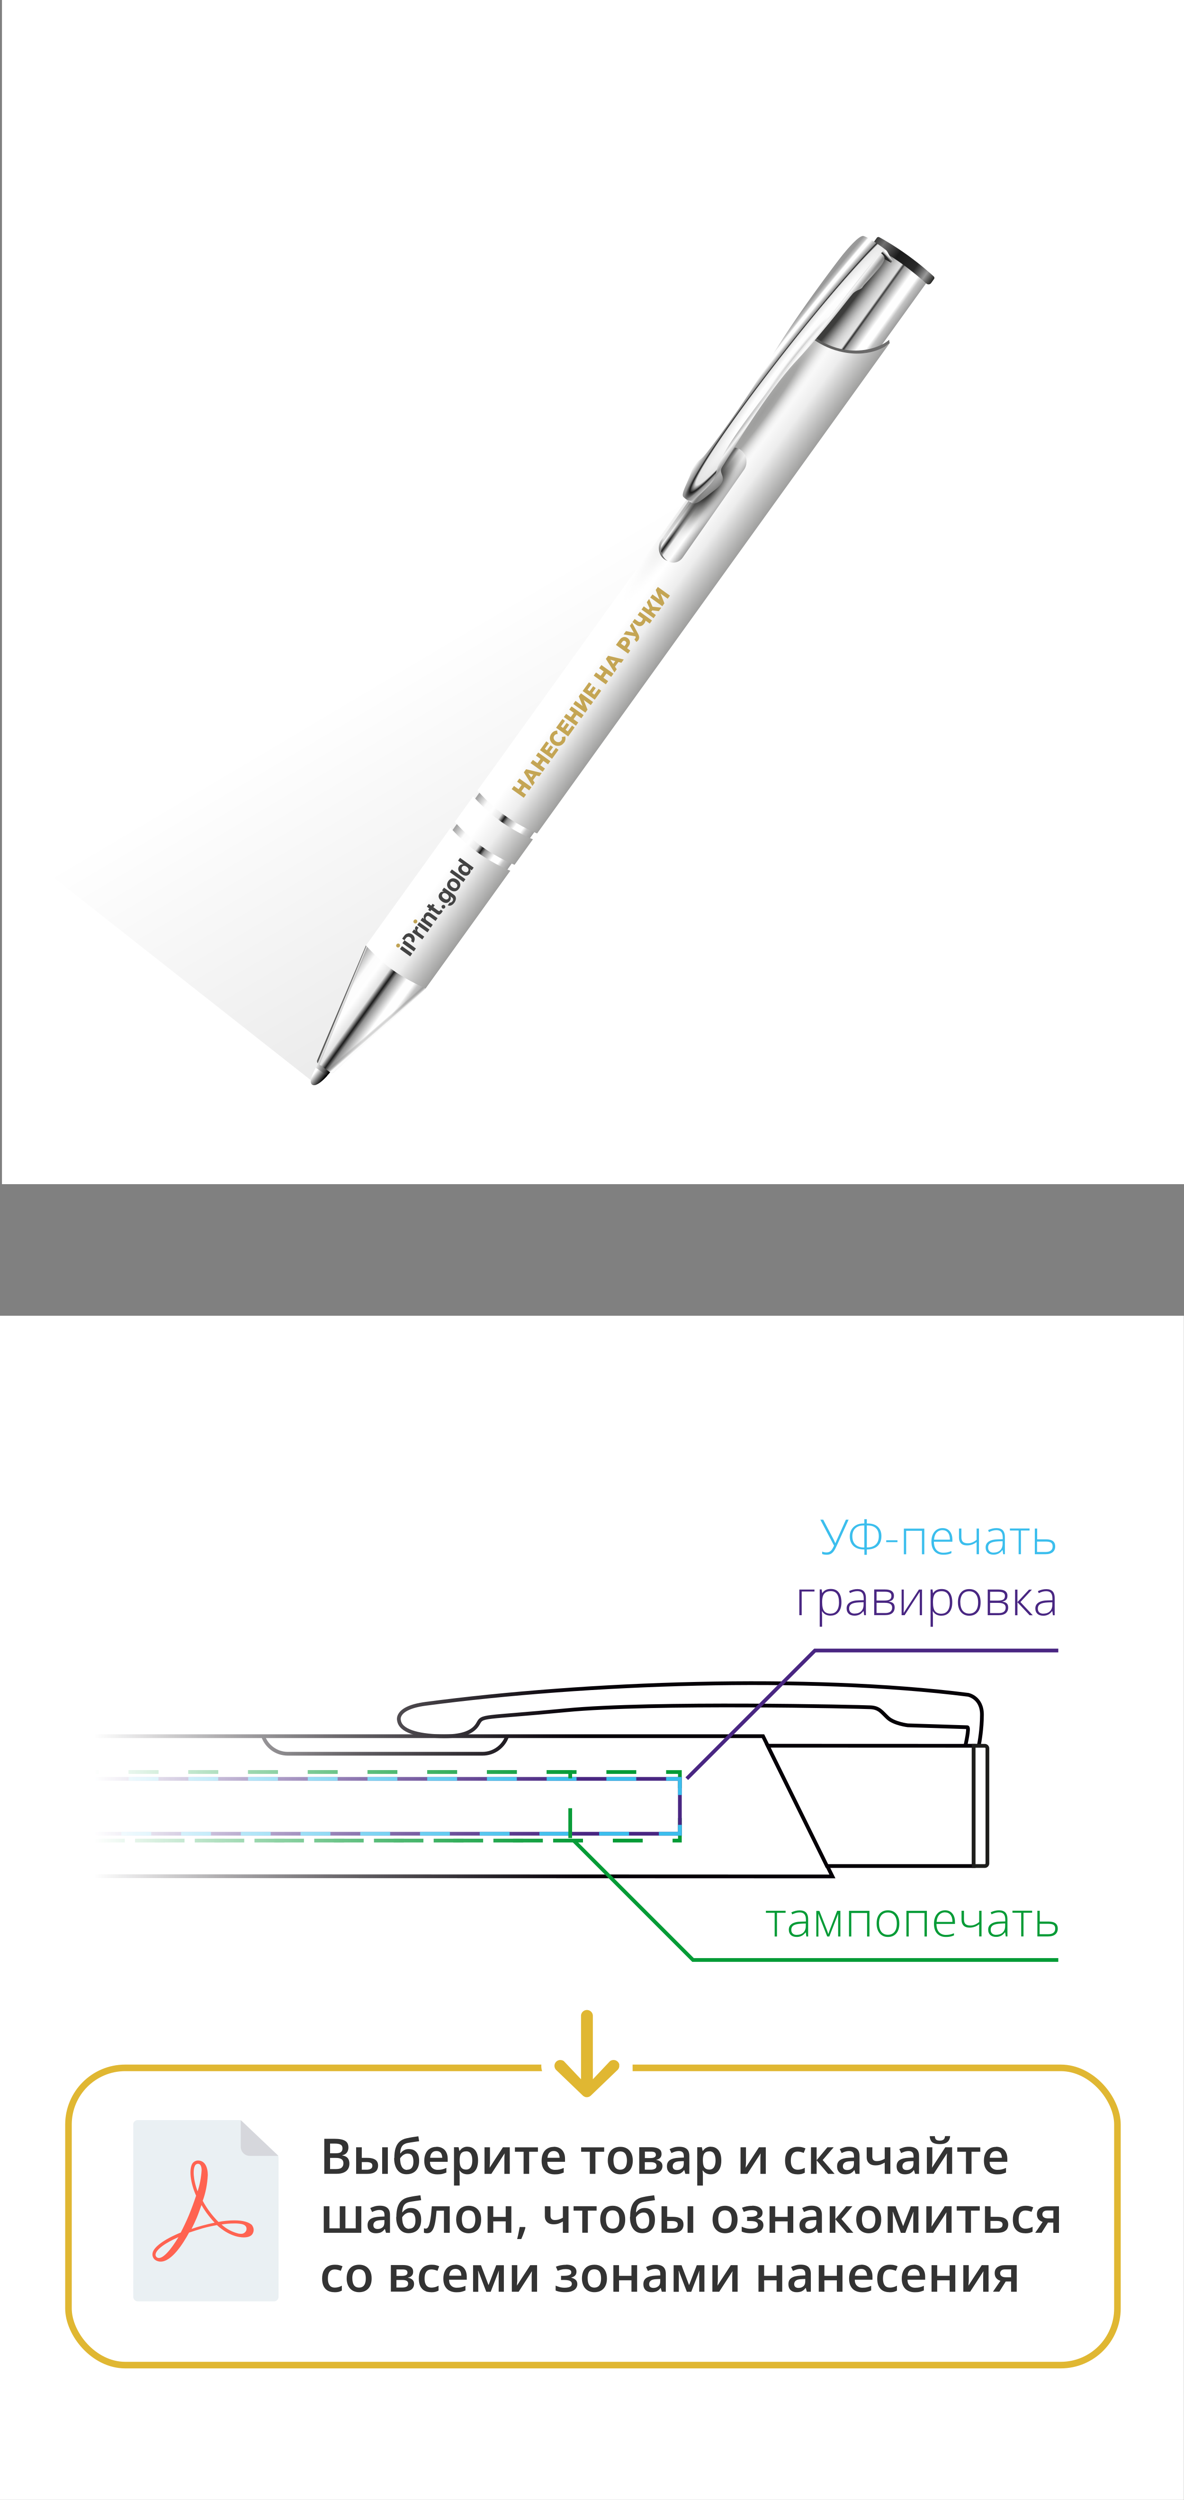 <?xml version="1.0" encoding="UTF-8"?>
<svg id="_Слой_2" data-name="Слой 2" xmlns="http://www.w3.org/2000/svg" xmlns:xlink="http://www.w3.org/1999/xlink" viewBox="0 0 180 380">
  <rect x="0" y="0" width="180" height="380" fill="#808080" stroke="none"/>
  <defs>
    <style>
      .cls-1 {
        fill: #262626;
      }

      .cls-2 {
        fill: url(#_Безымянный_градиент_323);
      }

      .cls-3, .cls-4, .cls-5 {
        fill: #fff;
      }

      .cls-6 {
        fill: url(#_Безымянный_градиент_190);
      }

      .cls-7 {
        stroke: #492682;
      }

      .cls-7, .cls-8, .cls-9, .cls-10, .cls-11, .cls-12 {
        fill: none;
        stroke-miterlimit: 22.93;
        stroke-width: .57px;
      }

      .cls-4, .cls-13 {
        fill-rule: evenodd;
      }

      .cls-14 {
        fill: url(#_Безымянный_градиент_264);
      }

      .cls-15 {
        fill: url(#_Безымянный_градиент_304);
      }

      .cls-16 {
        fill: url(#_Безымянный_градиент_156);
      }

      .cls-17 {
        fill: url(#_Безымянный_градиент);
      }

      .cls-18 {
        fill: url(#_Безымянный_градиент_115);
      }

      .cls-19 {
        fill: url(#_Безымянный_градиент_109);
      }

      .cls-20 {
        fill: url(#_Безымянный_градиент_325-2);
      }

      .cls-5 {
        stroke: #e0b732;
        stroke-miterlimit: 10;
      }

      .cls-21 {
        fill: #492682;
      }

      .cls-22 {
        fill: url(#_Безымянный_градиент_241);
      }

      .cls-8 {
        stroke: #1d1d1b;
      }

      .cls-23 {
        fill: #eaf0f3;
      }

      .cls-24 {
        fill: url(#_Безымянный_градиент_210-2);
      }

      .cls-25 {
        fill: url(#_Безымянный_градиент_350);
      }

      .cls-26 {
        fill: url(#_Безымянный_градиент-2);
      }

      .cls-27 {
        fill: #333;
      }

      .cls-28 {
        fill: url(#_Безымянный_градиент_210);
      }

      .cls-29 {
        fill: #c0a253;
      }

      .cls-30 {
        fill: #e0b732;
        stroke: #fff;
        stroke-width: 2px;
      }

      .cls-31 {
        fill: #c4a554;
      }

      .cls-9 {
        stroke: #3bbeed;
      }

      .cls-9, .cls-11 {
        stroke-dasharray: 0 0 4.54 4.54;
      }

      .cls-10 {
        stroke: #050007;
      }

      .cls-32 {
        fill: url(#_Безымянный_градиент_115-2);
      }

      .cls-33 {
        fill: url(#_Безымянный_градиент_131);
      }

      .cls-34 {
        fill: url(#_Безымянный_градиент_325);
      }

      .cls-35 {
        fill: #ff6351;
      }

      .cls-36 {
        fill: url(#_Безымянный_градиент_271);
      }

      .cls-37, .cls-13 {
        fill: #434343;
      }

      .cls-38 {
        fill: #059b36;
      }

      .cls-39 {
        fill: url(#_Безымянный_градиент_346);
      }

      .cls-40 {
        fill: url(#_Безымянный_градиент_305);
      }

      .cls-41 {
        fill: url(#_Безымянный_градиент_115-3);
      }

      .cls-42 {
        fill: #d6d7dc;
      }

      .cls-11, .cls-12 {
        stroke: #059b36;
      }

      .cls-43 {
        fill: url(#_Безымянный_градиент_191);
      }

      .cls-44 {
        fill: #3bbeed;
      }

      .cls-45 {
        fill: url(#_Безымянный_градиент_357);
      }
    </style>
    <linearGradient id="_Безымянный_градиент_109" data-name="Безымянный градиент 109" x1="72.86" y1="93.63" x2="104.56" y2="146.99" gradientUnits="userSpaceOnUse">
      <stop offset="0" stop-color="#000" stop-opacity="0"/>
      <stop offset="1" stop-color="#000" stop-opacity=".1"/>
    </linearGradient>
    <linearGradient id="_Безымянный_градиент_156" data-name="Безымянный градиент 156" x1="29.75" y1="-76.21" x2="39.29" y2="-76.21" gradientTransform="translate(166.13 -28.68) rotate(-180)" gradientUnits="userSpaceOnUse">
      <stop offset="0" stop-color="#a3a3a3"/>
      <stop offset=".17" stop-color="#fcfcfc"/>
      <stop offset=".3" stop-color="#fefefe"/>
      <stop offset=".5" stop-color="#e3e3e3"/>
      <stop offset=".53" stop-color="#1a1a1a"/>
      <stop offset=".56" stop-color="#8f8f8f"/>
      <stop offset=".71" stop-color="#fefefe"/>
      <stop offset=".82" stop-color="#fefefe"/>
      <stop offset=".88" stop-color="#c4c4c4"/>
      <stop offset="1" stop-color="#999"/>
    </linearGradient>
    <radialGradient id="_Безымянный_градиент_271" data-name="Безымянный градиент 271" cx="30.54" cy="-75.46" fx="30.54" fy="-75.46" r="7.77" gradientTransform="translate(191.52 -737.63) rotate(-178.15) scale(1 10.41)" gradientUnits="userSpaceOnUse">
      <stop offset=".15" stop-color="#3c3c3b"/>
      <stop offset=".61" stop-color="#fff" stop-opacity="0"/>
    </radialGradient>
    <linearGradient id="_Безымянный_градиент_190" data-name="Безымянный градиент 190" x1="29.18" y1="-86.04" x2="39.88" y2="-86.04" gradientTransform="translate(59.27 89.3) rotate(35.72)" gradientUnits="userSpaceOnUse">
      <stop offset="0" stop-color="#3c3c3b"/>
      <stop offset=".12" stop-color="#706f6f"/>
      <stop offset=".38" stop-color="#1a1a1a"/>
      <stop offset=".68" stop-color="#292929"/>
      <stop offset=".86" stop-color="#999"/>
      <stop offset="1" stop-color="#1d1d1b"/>
    </linearGradient>
    <linearGradient id="_Безымянный_градиент" data-name="Безымянный градиент" x1="577.18" y1="134.29" x2="579.27" y2="135.3" gradientTransform="translate(-533.29 45.43) rotate(-1.67)" gradientUnits="userSpaceOnUse">
      <stop offset="0" stop-color="#fff"/>
      <stop offset="1" stop-color="#000"/>
    </linearGradient>
    <linearGradient id="_Безымянный_градиент-2" data-name="Безымянный градиент" x1="577.2" y1="134.86" x2="578.44" y2="135.92" xlink:href="#_Безымянный_градиент"/>
    <linearGradient id="_Безымянный_градиент_325" data-name="Безымянный градиент 325" x1="29.4" y1="20.77" x2="39.65" y2="20.77" gradientTransform="translate(109.5 147.03) rotate(-180)" gradientUnits="userSpaceOnUse">
      <stop offset="0" stop-color="#a3a3a3"/>
      <stop offset=".17" stop-color="#fcfcfc"/>
      <stop offset=".3" stop-color="#fefefe"/>
      <stop offset=".44" stop-color="#e3e3e3"/>
      <stop offset=".51" stop-color="#1a1a1a"/>
      <stop offset=".56" stop-color="#8f8f8f"/>
      <stop offset=".71" stop-color="#fefefe"/>
      <stop offset=".82" stop-color="#fefefe"/>
      <stop offset=".88" stop-color="#c4c4c4"/>
      <stop offset="1" stop-color="#999"/>
    </linearGradient>
    <linearGradient id="_Безымянный_градиент_325-2" data-name="Безымянный градиент 325" x1="28.95" y1="55.72" x2="40.12" y2="55.72" gradientTransform="translate(59.27 89.3) rotate(35.72)" xlink:href="#_Безымянный_градиент_325"/>
    <linearGradient id="_Безымянный_градиент_350" data-name="Безымянный градиент 350" x1="30.66" y1="56.1" x2="45.41" y2="52.64" gradientTransform="translate(59.27 89.3) rotate(35.72)" gradientUnits="userSpaceOnUse">
      <stop offset=".03" stop-color="#575756"/>
      <stop offset=".04" stop-color="#ededed" stop-opacity=".96"/>
      <stop offset=".06" stop-color="#706f6f" stop-opacity="0"/>
    </linearGradient>
    <linearGradient id="_Безымянный_градиент_346" data-name="Безымянный градиент 346" x1="33.36" y1="54.94" x2="37.79" y2="55.98" gradientTransform="translate(59.27 89.3) rotate(35.72)" gradientUnits="userSpaceOnUse">
      <stop offset=".87" stop-color="#575756" stop-opacity="0"/>
      <stop offset="1" stop-color="#fcfcfc"/>
    </linearGradient>
    <linearGradient id="_Безымянный_градиент_115" data-name="Безымянный градиент 115" x1="28.95" y1="35.61" x2="40.12" y2="35.61" gradientTransform="translate(59.27 89.3) rotate(35.72)" gradientUnits="userSpaceOnUse">
      <stop offset="0" stop-color="#fff"/>
      <stop offset=".28" stop-color="#fff"/>
      <stop offset=".56" stop-color="#ededed"/>
      <stop offset="1" stop-color="#9d9d9c"/>
    </linearGradient>
    <linearGradient id="_Безымянный_градиент_115-2" data-name="Безымянный градиент 115" x1="28.95" y1="21.1" x2="40.12" y2="21.1" xlink:href="#_Безымянный_градиент_115"/>
    <linearGradient id="_Безымянный_градиент_131" data-name="Безымянный градиент 131" x1="28.95" y1="-71.32" x2="40.12" y2="-71.32" gradientTransform="translate(59.27 89.3) rotate(35.72)" gradientUnits="userSpaceOnUse">
      <stop offset="0" stop-color="#575756"/>
      <stop offset="1" stop-color="#706f6f"/>
    </linearGradient>
    <linearGradient id="_Безымянный_градиент_115-3" data-name="Безымянный градиент 115" y1="-28.29" y2="-28.29" xlink:href="#_Безымянный_градиент_115"/>
    <radialGradient id="_Безымянный_градиент_264" data-name="Безымянный градиент 264" cx="30.41" cy="-54.16" fx="30.41" fy="-54.16" r="4.96" gradientTransform="translate(-302.73 580.04) rotate(36.36) scale(1 12.27)" gradientUnits="userSpaceOnUse">
      <stop offset="0" stop-color="#9d9d9c"/>
      <stop offset=".15" stop-color="#a2a2a1" stop-opacity=".96"/>
      <stop offset=".61" stop-color="#fff" stop-opacity="0"/>
    </radialGradient>
    <linearGradient id="_Безымянный_градиент_323" data-name="Безымянный градиент 323" x1="29.36" y1="-38.01" x2="33.5" y2="-38.01" gradientTransform="translate(59.27 89.3) rotate(35.72)" gradientUnits="userSpaceOnUse">
      <stop offset="0" stop-color="#a3a3a3"/>
      <stop offset=".11" stop-color="#fcfcfc"/>
      <stop offset=".23" stop-color="#1a1a1a"/>
      <stop offset=".37" stop-color="#ededed"/>
      <stop offset=".66" stop-color="#fefefe"/>
      <stop offset="1" stop-color="#999"/>
    </linearGradient>
    <radialGradient id="_Безымянный_градиент_305" data-name="Безымянный градиент 305" cx="30.67" cy="-40.94" fx="30.67" fy="-40.94" r="4.2" gradientTransform="translate(3.97 162.59) rotate(36.63) scale(1 3.25)" gradientUnits="userSpaceOnUse">
      <stop offset=".17" stop-color="#3c3c3b"/>
      <stop offset=".38" stop-color="#767675" stop-opacity=".7"/>
      <stop offset=".75" stop-color="#fff" stop-opacity="0"/>
    </radialGradient>
    <linearGradient id="_Безымянный_градиент_304" data-name="Безымянный градиент 304" x1="26.95" y1="-26.89" x2="26.57" y2="-48.66" gradientTransform="translate(62.64 90.64) rotate(36.04)" gradientUnits="userSpaceOnUse">
      <stop offset="0" stop-color="#575756"/>
      <stop offset=".13" stop-color="#e3e3e3"/>
      <stop offset=".3" stop-color="#c4c4c4"/>
      <stop offset="1" stop-color="#3c3c3b"/>
    </linearGradient>
    <radialGradient id="_Безымянный_градиент_210" data-name="Безымянный градиент 210" cx="31.71" cy="-85.44" fx="31.71" fy="-85.44" r=".51" gradientTransform="translate(-297.02 -437.04) rotate(134.92) scale(1 7.51)" gradientUnits="userSpaceOnUse">
      <stop offset="0" stop-color="#fff"/>
      <stop offset=".28" stop-color="#f6f6f6"/>
      <stop offset=".67" stop-color="#b2b2b2"/>
      <stop offset="1" stop-color="#575756"/>
    </radialGradient>
    <radialGradient id="_Безымянный_градиент_210-2" data-name="Безымянный градиент 210" cx="30.61" cy="-62.62" fx="30.61" fy="-62.62" r="2.95" gradientTransform="translate(508.99 -416.01) rotate(-143.45) scale(1 9.75)" xlink:href="#_Безымянный_градиент_210"/>
    <linearGradient id="_Безымянный_градиент_241" data-name="Безымянный градиент 241" x1="29.64" y1="-61.14" x2="31.08" y2="-61.09" gradientTransform="translate(59.27 89.3) rotate(35.72)" gradientUnits="userSpaceOnUse">
      <stop offset="0" stop-color="#fff" stop-opacity="0"/>
      <stop offset=".29" stop-color="#f6f6f6"/>
      <stop offset=".67" stop-color="#b2b2b2"/>
      <stop offset="1" stop-color="#575756" stop-opacity="0"/>
    </linearGradient>
    <radialGradient id="_Безымянный_градиент_191" data-name="Безымянный градиент 191" cx="29.72" cy="-64.21" fx="29.72" fy="-64.21" r="3.72" gradientTransform="translate(661.41 -585.45) rotate(-141.85) scale(1 13.04)" gradientUnits="userSpaceOnUse">
      <stop offset="0" stop-color="#a3a3a3"/>
      <stop offset=".17" stop-color="#fcfcfc"/>
      <stop offset=".3" stop-color="#fefefe"/>
      <stop offset=".5" stop-color="#e3e3e3"/>
      <stop offset=".53" stop-color="#1a1a1a"/>
      <stop offset=".56" stop-color="#8f8f8f"/>
      <stop offset=".71" stop-color="#fefefe"/>
      <stop offset=".82" stop-color="#fefefe"/>
      <stop offset=".88" stop-color="#c4c4c4"/>
      <stop offset="1" stop-color="#999"/>
    </radialGradient>
    <linearGradient id="_Безымянный_градиент_357" data-name="Безымянный градиент 357" x1="0" y1="277.61" x2="89.1" y2="277.61" gradientUnits="userSpaceOnUse">
      <stop offset=".16" stop-color="#fff"/>
      <stop offset=".18" stop-color="#fff" stop-opacity=".97"/>
      <stop offset=".41" stop-color="#fff" stop-opacity=".63"/>
      <stop offset=".62" stop-color="#fff" stop-opacity=".36"/>
      <stop offset=".8" stop-color="#fff" stop-opacity=".17"/>
      <stop offset=".93" stop-color="#fff" stop-opacity=".05"/>
      <stop offset="1" stop-color="#fff" stop-opacity="0"/>
    </linearGradient>
  </defs>
  <g id="_Слой_1-2" data-name="Слой 1">
    <g>
      <rect class="cls-3" x=".3" width="179.7" height="180"/>
      <rect class="cls-3" y="200" width="179.98" height="180"/>
      <g>
        <polygon class="cls-19" points="53.82 157.27 47.97 164.76 .95 127.72 1.99 .38 8.7 3.29 135.89 44.58 53.82 157.27"/>
        <g>
          <rect class="cls-16" x="126.93" y="38.11" width="9.56" height="18.84" transform="translate(210.89 163) rotate(-144.28)"/>
          <rect class="cls-36" x="126.93" y="38.11" width="9.56" height="18.84" transform="translate(210.89 163) rotate(-144.28)"/>
        </g>
        <path class="cls-6" d="m133.29,36.15c.09-.12.25-.16.39-.09.59.32,2.25,1.25,4.31,2.74s3.47,2.76,3.97,3.22c.11.1.13.27.04.39l-.44.61c-.17.24-.51.28-.73.08-.68-.61-2.13-1.87-3.75-3.03s-3.27-2.14-4.07-2.59c-.25-.15-.33-.48-.15-.72l.44-.61Z"/>
        <g>
          <g>
            <path class="cls-17" d="m48.68,161.18s-2.1,3.11-1.21,3.69,3.08-2.32,3.08-2.32l-1.87-1.37Z"/>
            <path class="cls-26" d="m48.01,162.3s-1.27,2.13-.54,2.58,2.29-1.38,2.29-1.38l-1.75-1.2Z"/>
          </g>
          <rect class="cls-34" x="69.95" y="116.84" width="10.28" height="18.84" transform="translate(62.32 272.6) rotate(-144.28)"/>
          <g>
            <path class="cls-20" d="m55.64,143.72l9.08,6.53-13.95,12.73c-.16.14-.39.16-.56.03l-1.83-1.32c-.17-.12-.23-.35-.15-.54l7.41-17.44Z"/>
            <path class="cls-25" d="m55.64,143.72l9.08,6.53-13.95,12.73c-.16.14-.39.16-.56.03l-1.83-1.32c-.17-.12-.23-.35-.15-.54l7.41-17.44Z"/>
            <path class="cls-39" d="m55.64,143.72l9.08,6.53-13.95,12.73c-.16.14-.39.16-.56.03l-1.83-1.32c-.17-.12-.23-.35-.15-.54l7.41-17.44Z"/>
          </g>
          <path class="cls-18" d="m68.5,125.83s1.61,1.96,4.16,3.79,4.92,2.74,4.92,2.74l-12.87,17.89s-2.77-1.2-4.92-2.74c-2.15-1.54-4.16-3.79-4.16-3.79l12.87-17.89Z"/>
          <path class="cls-32" d="m71.94,121.05s1.7,2.02,4.16,3.79,4.92,2.74,4.92,2.74l-2.79,3.88s-2.5-1-4.92-2.74-4.16-3.79-4.16-3.79l2.79-3.88Z"/>
        </g>
        <path class="cls-33" d="m122.75,50.4l-.22.3.4.93,5.37,3.05,4.46-.61,2.5-1.91s-.06-.2-.09-.51c-1.08.98-3.44,1.84-6.03,1.6s-4.8-1.46-6.4-2.85Z"/>
        <path class="cls-41" d="m122.53,50.71s2.52,2.51,6.58,2.97,6.15-1.52,6.15-1.52l-53.6,74.53s-2.53-1.02-4.92-2.74c-2.39-1.72-4.16-3.79-4.16-3.79l49.95-69.45Z"/>
        <path class="cls-14" d="m122.53,50.71s2.52,2.51,6.58,2.97,6.15-1.52,6.15-1.52l-51.71,71.9s-2.44-.95-4.92-2.74c-2.48-1.79-4.16-3.79-4.16-3.79l48.06-66.83Z"/>
        <g>
          <path class="cls-2" d="m101.19,85.06h0c-.82-.71-.98-2.01-.36-2.9l9.32-13.34c.62-.89,1.79-1.03,2.6-.31h0c.82.71.98,2.01.36,2.9l-9.32,13.34c-.62.89-1.79,1.03-2.6.31Z"/>
          <path class="cls-40" d="m101.19,85.06h0c-.82-.71-.98-2.01-.36-2.9l9.32-13.34c.62-.89,1.79-1.03,2.6-.31h0c.82.71.98,2.01.36,2.9l-9.32,13.34c-.62.89-1.79,1.03-2.6.31Z"/>
          <path class="cls-15" d="m100.51,82.11l9.26-13.25c.45-.64,1.07-.98,1.75-.8-.52.02-1.02.28-1.36.76l-9.32,13.34c-.45.72-.4,1.31-.32,1.72.09.46.48,1.12.99,1.4-1.5-.56-1.62-2.29-1-3.17Z"/>
        </g>
        <g>
          <g>
            <polygon class="cls-1" points="133.58 38.89 135.46 39.93 135.49 39.48 134.55 38.38 133.26 37.81 132.38 38.11 133.58 38.89"/>
            <path class="cls-28" d="m134.47,37.91c.48.06.55.89,1.26,1.64l-.27.38s-1.14-1.81-1.53-1.46-.84.48-.84.48l.41-1.01.97-.03Z"/>
          </g>
          <path class="cls-24" d="m134.2,38.72c.34.35.56.76-.67,2.2s-2.18,2.35-2.41,2.74-.94.38-1.5.99-4.22,5.55-8.6,10.24c-4.38,4.69-10.18,14.33-10.72,15.26s-.89,1.11-.58,1.89.38,1.39-1.24,2.59-2.68,2.32-3.49,1.74-1.12-.88-1.12-.88l5.11-7.46,13.9-19.8,8.92-10.74.42-.59,1.97,1.8Z"/>
          <path class="cls-22" d="m134.2,38.72c.34.35.56.76-.67,2.2s-2.18,2.35-2.41,2.74-.94.38-1.5.99-4.22,5.55-8.6,10.24c-4.38,4.69-10.18,14.33-10.72,15.26s-.89,1.11-.58,1.89.38,1.39-1.24,2.59-2.68,2.32-3.49,1.74-1.12-.88-1.12-.88l5.11-7.46,13.9-19.8,8.92-10.74.42-.59,1.97,1.8Z"/>
          <path class="cls-43" d="m134.66,37.99c-.7-.57-2.84-2.06-3.44-2.12-.67-.06-2.39,1.98-3.08,2.82s-7.56,9.85-11.35,16.39-9.1,13.53-9.85,14.33-1.29.7-1.85,2.34-1.6,3.33-1.22,3.75,1.01.83,1.49.53,3.25-2.7,3.41-3.66.4-2.44,3.56-6.98,10.85-14.29,12.62-15.99c1.77-1.7,8.45-11.21,9.71-11.42Z"/>
        </g>
        <g>
          <g>
            <path class="cls-13" d="m62.67,144.94l-.31.44-1.56-1.12.31-.44,1.56,1.12Zm1.54-2.14l-1.56-1.12.29-.41.28.2h0c-.08-.11-.12-.21-.13-.31,0-.1.02-.2.09-.29.03-.04.07-.08.1-.11l.37.27s-.09.07-.13.14c-.07.1-.1.21-.08.31.02.1.08.19.19.27l.87.63-.3.42Zm-.78-2.2l1.56,1.12.3-.42-1.56-1.12-.3.42Zm2.06.42l-1.56-1.12.29-.41.28.2h0c-.07-.12-.1-.24-.09-.36,0-.12.05-.24.14-.36.12-.17.27-.27.44-.29.17-.02.35.04.53.17l1,.72-.3.42-.91-.66c-.1-.07-.2-.11-.29-.1-.09,0-.17.06-.24.15s-.09.19-.07.29c.02.1.08.19.19.26l.89.64-.3.42Zm-.3-3.62l-.3.42.36.26-.16.22.32.23.16-.22.82.59c.15.11.29.15.41.12.12-.03.25-.14.38-.32.06-.08.1-.16.13-.21l-.31-.22s-.04.07-.07.11c-.09.12-.19.14-.31.06l-.74-.54.21-.29-.32-.23-.21.29-.36-.26Zm-3.18,4.49c-.23.04-.42.16-.57.38l-.3.41.35.25-.31.44,1.74,1.25.31-.44-.65-.48-.34-.25-.75-.53.21-.3c.09-.12.19-.2.31-.22.11-.02.23,0,.35.09s.19.19.2.3c.01.09,0,.18-.06.27l.35.25h0c.16-.23.22-.45.19-.69-.03-.23-.16-.43-.37-.58s-.43-.21-.66-.17Z"/>
            <ellipse class="cls-29" cx="60.52" cy="143.73" rx=".3" ry=".29" transform="translate(-91.5 108.95) rotate(-54.28)"/>
            <ellipse class="cls-29" cx="63.15" cy="140.07" rx=".3" ry=".29" transform="translate(-87.44 109.56) rotate(-54.28)"/>
            <path class="cls-37" d="m67.7,137.79c.01.08,0,.15-.05.21s-.11.1-.19.12c-.08.01-.15,0-.21-.05s-.1-.11-.12-.19c-.01-.08,0-.15.05-.21s.11-.1.19-.12c.08-.01.15,0,.21.05s.1.11.12.19Z"/>
            <path class="cls-37" d="m68.16,136.57c.08-.11.1-.22.06-.34-.03-.12-.12-.23-.26-.33s-.27-.15-.4-.15c-.13,0-.23.06-.3.16s-.09.22-.05.34c.04.12.13.23.27.33s.27.15.39.15c.12,0,.22-.06.3-.16Zm.9.66c-.14.2-.31.33-.49.4-.18.07-.35.06-.5-.03l.3-.41c.07.02.13.02.21-.02.07-.03.14-.09.2-.17.08-.11.11-.21.1-.31-.01-.1-.06-.18-.15-.25l-.27-.19h0c.06.11.08.21.07.34-.01.12-.06.24-.14.35-.14.19-.31.29-.53.31-.22.01-.45-.06-.69-.24s-.4-.37-.46-.59c-.06-.21-.02-.42.12-.62.08-.11.17-.19.29-.23.11-.05.23-.06.35-.03h0s-.27-.2-.27-.2l.3-.41,1.52,1.09c.18.13.28.31.29.53,0,.22-.07.44-.24.68Z"/>
            <path class="cls-37" d="m69.97,134.37c.04.24-.02.48-.19.71s-.37.37-.62.4c-.24.03-.49-.04-.74-.22s-.39-.39-.44-.63c-.04-.24.02-.48.18-.71s.37-.37.62-.4c.24-.04.49.04.74.21s.4.39.44.63Zm-.51.48c.07-.1.09-.22.05-.34-.04-.12-.14-.24-.29-.35s-.29-.16-.42-.16c-.13,0-.23.05-.3.15s-.09.22-.05.34c.04.12.14.24.29.35s.29.17.42.17c.13,0,.23-.05.3-.16Z"/>
            <path class="cls-37" d="m70.46,134.07l-2.07-1.49.3-.42,2.07,1.49-.3.42Z"/>
            <path class="cls-37" d="m71.4,132.81c-.14.19-.32.29-.54.3-.22.01-.46-.07-.71-.25s-.4-.37-.46-.59c-.06-.22-.02-.42.12-.61.08-.11.17-.19.29-.23.11-.05.23-.06.34-.03h0s-.8-.58-.8-.58l.3-.42,2.07,1.49-.3.41-.26-.19h0c.06.11.09.22.08.34,0,.12-.05.24-.13.35Zm-1.15-1.04c-.08.11-.09.22-.06.34.04.12.13.23.27.33s.28.15.4.15c.13,0,.23-.06.3-.16s.09-.22.06-.34c-.04-.12-.13-.23-.27-.33s-.27-.15-.4-.15c-.13,0-.23.05-.3.16Z"/>
          </g>
          <g>
            <path class="cls-31" d="m79.98,120.79l-.35.48-1.84-1.32.35-.48,1.84,1.32Zm-1.37-1.97l.35-.48,1.84,1.32-.35.48-1.84-1.32Zm1.15.77l-.52.72-.43-.31.52-.72.43.31Z"/>
            <path class="cls-31" d="m80.94,119.47l-1.3-2.07.34-.47,2.38.57-.36.5-2.01-.55.14-.19,1.16,1.72-.35.49Zm-.06-.67l-.29-.4.6-.83.47.15-.78,1.07Z"/>
            <path class="cls-31" d="m82.85,116.83l-.35.48-1.84-1.32.35-.48,1.84,1.32Zm-1.37-1.97l.35-.48,1.84,1.32-.35.48-1.84-1.32Zm1.15.77l-.52.72-.43-.31.52-.72.43.31Z"/>
            <path class="cls-31" d="m83.87,114.57l.64-.88.4.29-.98,1.36-1.84-1.32.96-1.33.4.29-.62.85,1.04.74Zm-.75-.49l.57-.79.39.28-.57.79-.39-.28Z"/>
            <path class="cls-31" d="m85.74,112.9c-.1.13-.21.24-.34.32-.13.08-.27.13-.41.15-.15.02-.29.01-.45-.02-.15-.04-.29-.11-.43-.21-.14-.1-.25-.22-.34-.35-.08-.13-.14-.27-.16-.41-.03-.14-.02-.29.02-.44.04-.15.1-.29.2-.42.11-.16.24-.27.39-.35.15-.08.31-.12.48-.12l.08.52c-.11,0-.21.03-.29.06-.08.04-.15.1-.21.18-.05.07-.08.14-.1.22-.02.08-.02.15,0,.23.02.07.05.15.1.22.05.07.11.13.19.19.08.06.16.1.24.12.08.02.16.03.24.02.08,0,.15-.03.21-.07s.12-.09.18-.16c.06-.08.09-.17.1-.26.01-.09,0-.19-.03-.29l.52-.09c.05.16.06.33.03.49-.03.17-.1.33-.21.48Z"/>
            <path class="cls-31" d="m86.32,111.17l.64-.88.4.29-.98,1.36-1.84-1.32.96-1.33.4.29-.62.85,1.04.74Zm-.75-.49l.57-.79.39.28-.57.79-.39-.28Z"/>
            <path class="cls-31" d="m87.91,109.83l-.35.48-1.84-1.32.35-.48,1.84,1.32Zm-1.37-1.97l.35-.48,1.84,1.32-.35.48-1.84-1.32Zm1.15.77l-.52.72-.43-.31.52-.72.43.31Z"/>
            <path class="cls-31" d="m88.99,108.33l-1.84-1.32.34-.47,1.08.78-.58-1.48.33-.45,1.84,1.32-.34.47-1.08-.77.58,1.47-.33.45Z"/>
            <path class="cls-31" d="m90.36,105.59l.64-.88.4.29-.98,1.36-1.84-1.32.96-1.33.4.29-.62.85,1.04.74Zm-.75-.49l.57-.79.39.28-.57.79-.39-.28Z"/>
            <path class="cls-31" d="m92.45,103.54l-.35.48-1.84-1.32.35-.48,1.84,1.32Zm-1.37-1.97l.35-.48,1.84,1.32-.35.48-1.84-1.32Zm1.15.77l-.52.72-.43-.31.52-.72.43.31Z"/>
            <path class="cls-31" d="m93.41,102.22l-1.3-2.07.34-.47,2.38.57-.36.5-2.01-.55.14-.19,1.16,1.72-.35.49Zm-.06-.67l-.29-.4.6-.83.47.15-.78,1.07Z"/>
            <path class="cls-31" d="m95.48,99.35l-1.84-1.32.56-.77c.11-.15.24-.27.37-.34.14-.07.28-.1.42-.09.15.01.29.07.43.17.14.1.24.22.29.35.06.13.07.28.05.43-.02.15-.09.3-.21.46l-.37.51-.07-.37.71.51-.35.48Zm-.31-.95l-.39.04.35-.48c.07-.1.1-.19.09-.27-.01-.08-.06-.15-.14-.22-.08-.06-.17-.08-.25-.07-.08.02-.16.07-.23.17l-.35.48-.09-.38,1.02.73Z"/>
            <path class="cls-31" d="m96.92,96.78l-2.12-.35.37-.5,1.58.33.18.53Zm-.5.41c.1-.07.16-.15.2-.21.03-.07.03-.15-.01-.25l-.07-.18-.02-.08-.76-1.35.34-.47.92,1.72c.09.17.14.33.15.48,0,.15-.03.29-.1.41-.07.12-.18.23-.33.31l-.3-.39Z"/>
            <path class="cls-31" d="m98.17,94.26c-.02.1-.06.19-.09.28-.03.08-.07.16-.12.22-.17.24-.36.37-.58.41-.21.04-.44-.03-.67-.2l-.57-.41.34-.47.51.36c.12.09.23.12.33.11.1-.01.18-.07.26-.18.05-.07.09-.14.12-.21.03-.07.04-.14.05-.21l.43.29Zm.61.53l-1.84-1.32.34-.47,1.84,1.32-.34.47Z"/>
            <path class="cls-31" d="m99.37,93.97l-1.84-1.32.34-.48,1.84,1.32-.34.48Zm-.12-1.65l-.37.4-.55-1.18.36-.5.56,1.28Zm-.34.81l-.42-.3.44-.61.42.3-.44.61Zm1.24-.23l-1.22-.15.03-.56,1.58.18-.39.54Z"/>
            <path class="cls-31" d="m100.69,92.15l-1.84-1.32.34-.47,1.08.78-.58-1.47.32-.45,1.84,1.32-.34.47-1.08-.77.58,1.47-.33.45Z"/>
          </g>
        </g>
      </g>
      <g>
        <polygon class="cls-4" points="1.39 285.19 126.55 285.23 116 263.91 1.39 263.91 1.39 285.19"/>
        <polygon class="cls-10" points="1.39 285.19 126.55 285.23 116 263.91 1.39 263.91 1.39 285.19"/>
        <path class="cls-10" d="m148.8,265.37c.13-.63.47-2.55.48-4.71.02-2.64-2.09-3.04-2.09-3.04-24.42-3.07-58.08-1.85-82.48,1.37-4.7.62-4.05,2.54-4.05,2.54.23,1.58,2.78,2.28,6.22,2.39,3.45.11,5.08-.64,5.8-1.92.71-1.28.42-.79,13.38-2.03,12.96-1.25,44.99-.53,46.31-.45,1.32.08,1.65.71,2.6,1.6.95.89,3.03,1.14,3.03,1.14l9.06.29c.35.01-.3,2.83-.3,2.83h2.03Z"/>
        <polygon class="cls-4" points="116.71 265.36 147.96 265.37 148.02 265.37 148.02 283.65 125.72 283.65 116.71 265.36"/>
        <polygon class="cls-10" points="116.71 265.36 147.96 265.37 148.02 265.37 148.02 283.65 125.72 283.65 116.71 265.36"/>
        <path class="cls-4" d="m148.02,283.65h1.7c.21,0,.39-.18.39-.39v-17.5c0-.21-.18-.39-.39-.39h-1.7v18.28Z"/>
        <path class="cls-8" d="m148.02,283.65h1.7c.21,0,.39-.18.39-.39v-17.5c0-.21-.18-.39-.39-.39h-1.7v18.28Z"/>
        <path class="cls-10" d="m77.1,263.91c-.53,1.55-2.01,2.67-3.73,2.67h-29.64c-1.72,0-3.2-1.12-3.73-2.67"/>
        <rect class="cls-11" x="1.39" y="269.36" width="101.97" height="10.42"/>
        <path class="cls-44" d="m157.66,234.33v1.58h1.32c.34,0,.6-.07.78-.22.18-.14.27-.35.27-.63,0-.26-.08-.45-.24-.56-.16-.12-.44-.17-.83-.17h-1.3Zm0-.34h1.38c.92,0,1.38.36,1.38,1.08,0,.37-.13.66-.38.87-.26.21-.62.31-1.1.31h-1.62v-3.9h.36v1.65Zm-1.15-1.34h-1.3v3.6h-.35v-3.6h-1.33v-.31h2.99v.31Zm-5.44,3.35c.42,0,.75-.12.99-.36.24-.24.36-.57.36-.99v-.38l-.68.03c-.55.03-.94.11-1.17.26-.23.14-.35.37-.35.68,0,.24.07.43.22.57.15.14.36.2.63.2Zm1.44.25l-.09-.62h-.03c-.2.25-.4.43-.61.53-.21.1-.45.16-.73.16-.38,0-.68-.1-.89-.29-.21-.2-.32-.47-.32-.82,0-.38.16-.68.48-.89.32-.21.78-.32,1.38-.33l.74-.02v-.26c0-.37-.07-.65-.23-.84-.15-.19-.39-.28-.73-.28-.36,0-.74.1-1.13.3l-.13-.31c.43-.2.85-.3,1.27-.3s.75.11.96.33c.21.22.32.57.32,1.04v2.6h-.26Zm-6.35-3.9v1.31c0,.33.08.57.24.71.16.15.41.22.74.22.24,0,.46-.04.67-.13.21-.08.43-.22.66-.4v-1.71h.36v3.9h-.36v-1.85c-.24.18-.47.32-.71.39-.23.08-.48.12-.75.12-.4,0-.7-.1-.91-.31-.2-.21-.31-.51-.31-.9v-1.35h.35Zm-2.85.24c-.38,0-.68.12-.91.37-.23.25-.36.61-.4,1.08h2.41c0-.45-.1-.81-.29-1.06-.2-.26-.47-.38-.81-.38Zm.1,3.74c-.57,0-1.01-.18-1.33-.52-.32-.35-.48-.84-.48-1.47s.15-1.12.46-1.5c.31-.37.72-.56,1.24-.56.46,0,.82.16,1.09.48.27.32.4.75.4,1.3v.29h-2.81c0,.54.13.95.38,1.24.25.28.6.43,1.05.43.22,0,.42-.02.59-.05.17-.03.38-.1.64-.2v.32c-.22.1-.42.16-.61.19-.19.04-.39.05-.62.05Zm-5.64-.07h-.36v-3.9h3.11v3.9h-.36v-3.57h-2.4v3.57Zm-3.04-1.84v-.29h1.71v.29h-1.71Zm-3.32-2.54h-.15c-.52,0-.93.15-1.23.44-.3.29-.45.69-.45,1.2,0,.54.15.96.46,1.26.31.3.74.45,1.3.45h.06v-3.34Zm.37,3.34h.05c.56,0,1-.15,1.31-.45.31-.3.46-.72.46-1.26s-.14-.93-.43-1.21c-.29-.28-.7-.42-1.24-.42h-.15v3.34Zm-.37-4.29h.37v.65h.15c.66,0,1.17.17,1.53.51.36.34.54.81.54,1.41,0,.42-.08.78-.25,1.08-.17.3-.41.54-.74.7-.33.16-.72.25-1.19.25h-.04v.81h-.37v-.81h-.06c-.46,0-.85-.08-1.18-.24-.32-.16-.57-.39-.73-.69-.17-.29-.25-.65-.25-1.06,0-.37.08-.71.25-1.01.17-.3.41-.53.72-.7.31-.17.68-.25,1.11-.25h.13v-.65Zm-5.73,5.4c-.29,0-.51-.04-.69-.11v-.37c.21.09.42.13.65.13.17,0,.32-.03.44-.09.12-.06.24-.15.34-.28.11-.13.23-.35.38-.66l-2.09-3.95h.44l1.61,3.07c.08.17.16.34.23.51h.01l.09-.22,1.51-3.36h.41l-1.68,3.69c-.11.24-.21.46-.31.66-.1.2-.21.37-.33.52-.12.14-.26.26-.42.34-.16.08-.36.12-.59.12Z"/>
        <path class="cls-21" d="m158.63,245.28c.42,0,.75-.12.99-.36.24-.24.36-.57.36-.99v-.38l-.68.03c-.55.03-.94.11-1.17.26-.23.14-.35.37-.35.68,0,.24.07.43.22.57.15.14.36.2.63.2Zm1.44.25l-.09-.62h-.03c-.2.25-.4.43-.61.53-.21.1-.45.16-.73.16-.38,0-.68-.1-.89-.29-.21-.2-.32-.47-.32-.82,0-.38.16-.68.48-.89.32-.21.78-.32,1.38-.33l.74-.02v-.26c0-.37-.07-.65-.23-.84-.15-.19-.39-.28-.73-.28-.36,0-.74.1-1.12.3l-.13-.31c.43-.2.85-.3,1.27-.3s.75.11.96.33c.21.22.32.57.32,1.04v2.6h-.26Zm-3.63-3.9h.44l-1.75,1.89,1.88,2.01h-.48l-1.85-1.98v1.98h-.36v-3.9h.36v1.9l1.76-1.9Zm-3.66.97c0-.23-.08-.39-.24-.49-.16-.1-.41-.15-.73-.15h-1.29v1.34h1.24c.36,0,.63-.06.78-.17.16-.11.24-.29.24-.54Zm.11,1.76c0-.48-.37-.71-1.1-.71h-1.27v1.55h1.32c.7,0,1.05-.28,1.05-.84Zm.27-1.79c0,.25-.06.44-.18.58-.12.14-.32.24-.6.29v.02c.31.04.54.13.68.27.14.14.21.35.21.62,0,.37-.12.66-.37.87-.25.2-.61.3-1.09.3h-1.65v-3.9h1.66c.45,0,.78.08,1,.24.22.16.34.39.34.7Zm-7.16,1c0,.54.12.95.35,1.26.24.3.57.45,1,.45s.76-.15,1-.45c.24-.3.35-.72.35-1.26s-.12-.96-.36-1.25c-.24-.3-.57-.44-1-.44s-.76.15-1,.44c-.23.3-.35.71-.35,1.25Zm3.08,0c0,.64-.15,1.14-.46,1.49-.31.36-.73.54-1.28.54-.34,0-.64-.08-.9-.25-.26-.17-.46-.4-.6-.71-.14-.31-.21-.67-.21-1.07,0-.64.15-1.13.46-1.49.31-.36.73-.53,1.27-.53s.96.18,1.26.54c.31.36.46.85.46,1.48Zm-5.94,1.72c.4,0,.71-.15.93-.45.22-.3.33-.71.33-1.25,0-1.15-.41-1.72-1.24-1.72-.45,0-.79.13-1,.38-.21.25-.32.66-.32,1.23v.12c0,.61.1,1.05.31,1.31.2.26.54.39,1,.39Zm0,.31c-.6,0-1.04-.23-1.31-.68h-.02v.3c.02.18.02.37.02.58v1.48h-.36v-5.67h.3l.07.56h.02c.27-.42.7-.63,1.29-.63.53,0,.93.17,1.2.52.28.35.42.85.42,1.51s-.15,1.14-.44,1.49c-.29.35-.69.53-1.19.53Zm-5.74-3.98v2.82l-.02.74,2.32-3.56h.47v3.9h-.34v-3.56s-2.3,3.56-2.3,3.56h-.46v-3.9h.34Zm-1.88.97c0-.23-.08-.39-.24-.49-.16-.1-.41-.15-.73-.15h-1.29v1.34h1.24c.36,0,.63-.06.78-.17.16-.11.24-.29.24-.54Zm.11,1.76c0-.48-.37-.71-1.1-.71h-1.27v1.55h1.32c.7,0,1.05-.28,1.05-.84Zm.27-1.79c0,.25-.06.44-.18.58-.12.14-.32.24-.6.29v.02c.31.04.54.13.68.27.14.14.21.35.21.62,0,.37-.12.66-.37.87-.25.2-.61.3-1.09.3h-1.65v-3.9h1.66c.45,0,.78.08,1,.24.22.16.34.39.34.7Zm-5.96,2.71c.42,0,.75-.12.99-.36.24-.24.36-.57.36-.99v-.38l-.68.03c-.55.03-.94.11-1.17.26-.23.14-.35.37-.35.68,0,.24.07.43.22.57.15.14.36.2.63.2Zm1.44.25l-.09-.62h-.03c-.2.25-.4.43-.61.53-.21.1-.45.16-.73.16-.38,0-.68-.1-.89-.29-.21-.2-.32-.47-.32-.82,0-.38.16-.68.48-.89.32-.21.78-.32,1.38-.33l.74-.02v-.26c0-.37-.07-.65-.23-.84-.15-.19-.39-.28-.73-.28-.36,0-.74.1-1.13.3l-.13-.31c.43-.2.85-.3,1.27-.3s.75.11.96.33c.21.22.32.57.32,1.04v2.6h-.26Zm-5.09-.24c.4,0,.71-.15.93-.45.22-.3.33-.71.33-1.25,0-1.15-.41-1.72-1.24-1.72-.45,0-.79.13-1,.38-.21.25-.32.66-.32,1.23v.12c0,.61.1,1.05.31,1.31.2.26.54.39,1,.39Zm0,.31c-.6,0-1.04-.23-1.31-.68h-.02v.3c.02.18.02.37.02.58v1.48h-.36v-5.67h.3l.07.56h.02c.27-.42.7-.63,1.29-.63.53,0,.93.17,1.2.52.28.35.42.85.42,1.51s-.15,1.14-.44,1.49c-.29.35-.69.53-1.19.53Zm-2.47-3.67h-1.94v3.6h-.36v-3.9h2.3v.31Z"/>
        <rect class="cls-7" x="1.39" y="270.4" width="101.97" height="8.34"/>
        <rect class="cls-9" x="1.39" y="270.4" width="101.97" height="8.34"/>
        <polyline class="cls-7" points="104.41 270.37 123.89 250.89 160.89 250.89"/>
        <polyline class="cls-12" points="87.21 279.78 105.36 297.93 160.89 297.93"/>
        <rect class="cls-11" x="1.39" y="269.36" width="85.3" height="10.42"/>
        <path class="cls-38" d="m158.05,292.43v1.58h1.32c.34,0,.6-.07.78-.22.18-.14.27-.35.27-.63,0-.26-.08-.45-.24-.56-.16-.12-.44-.17-.83-.17h-1.3Zm0-.34h1.38c.92,0,1.38.36,1.38,1.08,0,.37-.13.66-.38.87-.26.21-.62.31-1.1.31h-1.62v-3.9h.36v1.65Zm-1.15-1.34h-1.3v3.6h-.35v-3.6h-1.33v-.31h2.99v.31Zm-5.44,3.35c.42,0,.75-.12.99-.36.24-.24.36-.57.36-.99v-.38l-.68.03c-.55.03-.94.11-1.17.26-.23.14-.35.37-.35.68,0,.24.07.43.22.57.15.14.36.2.63.2Zm1.44.25l-.09-.62h-.03c-.2.25-.4.43-.61.53-.21.1-.45.16-.73.16-.38,0-.68-.1-.89-.29-.21-.2-.32-.47-.32-.82,0-.38.16-.68.48-.89.32-.21.78-.32,1.38-.33l.74-.02v-.26c0-.37-.07-.65-.23-.84-.15-.19-.39-.28-.73-.28-.36,0-.74.1-1.13.3l-.13-.31c.43-.2.85-.3,1.27-.3s.75.11.96.33c.21.22.32.57.32,1.04v2.6h-.26Zm-6.35-3.9v1.31c0,.33.08.57.24.71.16.15.41.22.74.22.24,0,.46-.04.67-.13.21-.08.43-.22.66-.4v-1.71h.36v3.9h-.36v-1.85c-.24.18-.47.32-.71.39-.23.08-.48.12-.75.12-.4,0-.7-.1-.91-.31-.2-.21-.31-.51-.31-.9v-1.35h.35Zm-2.85.24c-.38,0-.68.12-.91.37-.23.25-.36.61-.4,1.08h2.41c0-.45-.1-.81-.29-1.06-.2-.26-.47-.38-.81-.38Zm.1,3.74c-.57,0-1.01-.18-1.33-.52-.32-.35-.48-.84-.48-1.47s.15-1.12.46-1.5c.31-.38.72-.56,1.24-.56.46,0,.82.16,1.09.48.27.32.4.75.4,1.3v.29h-2.81c0,.54.13.95.38,1.24.25.28.6.43,1.05.43.22,0,.42-.02.59-.05.17-.03.38-.1.64-.2v.32c-.22.1-.42.16-.61.19-.19.04-.39.05-.62.05Zm-5.64-.07h-.36v-3.9h3.11v3.9h-.36v-3.57h-2.4v3.57Zm-4.52-1.96c0,.54.12.95.35,1.25.24.3.57.45,1,.45s.76-.15,1-.45c.24-.3.35-.72.35-1.25s-.12-.96-.36-1.25c-.24-.3-.57-.44-1-.44s-.76.15-1,.44c-.23.3-.35.71-.35,1.26Zm3.08,0c0,.64-.15,1.13-.46,1.49-.31.36-.73.54-1.28.54-.34,0-.64-.08-.9-.25-.26-.17-.46-.4-.6-.71-.14-.31-.21-.67-.21-1.07,0-.64.15-1.13.46-1.49.31-.36.73-.53,1.27-.53s.96.18,1.26.54c.31.36.46.85.46,1.48Zm-7.29,1.96h-.36v-3.9h3.11v3.9h-.36v-3.57h-2.4v3.57Zm-3.5-.38l.22-.63,1.12-2.89h.49v3.9h-.34v-3.47c-.05.15-.11.31-.17.46-.06.16-.45,1.16-1.17,3.01h-.32l-1.08-2.74c-.05-.11-.09-.23-.13-.35-.04-.12-.08-.25-.13-.39v3.49h-.32v-3.9h.47l1.13,2.87c.09.23.16.45.22.65Zm-4.78.13c.42,0,.75-.12.99-.36.24-.24.36-.57.36-.99v-.38l-.68.03c-.55.03-.94.11-1.17.26-.23.14-.35.37-.35.68,0,.24.07.43.22.57.15.14.36.2.63.2Zm1.44.25l-.09-.62h-.03c-.2.25-.4.43-.61.53-.21.1-.45.16-.73.16-.38,0-.68-.1-.89-.29-.21-.2-.32-.47-.32-.82,0-.38.16-.68.48-.89.32-.21.78-.32,1.38-.33l.74-.02v-.26c0-.37-.07-.65-.23-.84-.15-.19-.39-.28-.73-.28-.36,0-.74.1-1.12.3l-.13-.31c.43-.2.85-.3,1.27-.3s.75.11.96.33c.21.22.32.57.32,1.04v2.6h-.26Zm-3.17-3.6h-1.3v3.6h-.35v-3.6h-1.33v-.31h2.99v.31Z"/>
      </g>
      <rect class="cls-45" y="244.69" width="89.1" height="65.84"/>
      <g>
        <rect class="cls-5" x="10.41" y="314.33" width="159.47" height="45.18" rx="8.61" ry="8.61"/>
        <g>
          <path class="cls-23" d="m20.24,322.96c0-.38.31-.69.69-.69h15.4c.18,0,.35.07.48.19l5.32,5.05c.14.13.22.31.22.5v21.12c0,.38-.31.69-.69.69h-20.71c-.38,0-.69-.31-.69-.69v-26.17Z"/>
          <path class="cls-35" d="m38.36,338.28c-.46-.49-1.39-.77-2.72-.77-.84,0-1.68.09-2.5.25h.08c-.53-.54-1.02-1.11-1.46-1.72l-.03-.04c-.32-.45-.61-.91-.87-1.39l-.04-.08c.43-1.16.7-2.5.77-3.89v-.03c0-1.08-.38-2.2-1.5-2.2-.18,0-.35.06-.5.14-.15.09-.28.21-.37.36h0c-.5.91-.28,2.89.59,4.85-.33,1-.69,1.99-1.09,2.96-.38.9-.79,1.77-1.24,2.64-2.51,1.02-4.14,2.21-4.29,3.14-.03.17-.02.34.03.5.05.16.14.31.26.43.25.22.58.35.94.35h.01c1.67,0,3.42-2.75,4.31-4.41.69-.23,1.37-.44,2.05-.65.72-.2,1.45-.36,2.19-.49,1.76,1.61,3.31,1.87,4.09,1.87.96,0,1.3-.4,1.41-.72.08-.18.1-.39.07-.58-.03-.2-.11-.38-.24-.54h0s.01.03.01.03h0Zm-.89.68c-.06.19-.18.35-.34.46-.16.11-.36.15-.56.13h0c-.13,0-.27-.02-.4-.05h.02c-.94-.24-1.8-.71-2.51-1.36h0c.57-.1,1.23-.16,1.91-.16h0,0c.4-.01.8.02,1.2.1h-.03c.32.06.82.27.7.88h.01-.01Zm-4.84-1.1c-.59.12-1.23.27-1.89.45-.55.15-1.09.31-1.62.5.28-.55.54-1.11.78-1.67.28-.66.5-1.33.73-1.96.22.39.48.79.73,1.14.4.55.83,1.07,1.29,1.57h-.01v-.03h0Zm-2.99-8.67c.04-.08.1-.15.18-.2.08-.05.17-.08.26-.08h0c.48,0,.57.56.57,1-.07,1.12-.28,2.22-.64,3.28l.03-.09c-.68-1.81-.73-3.33-.39-3.92h0Zm-2.51,10.87c-1.17,1.96-2.28,3.17-2.97,3.17-.12,0-.24-.04-.34-.12h0c-.07-.06-.12-.14-.15-.22-.03-.09-.03-.18-.01-.27h0c.14-.7,1.44-1.68,3.47-2.56h0Z"/>
          <path class="cls-42" d="m37.99,327.71c-.77,0-1.39-.62-1.39-1.39v-4.05l5.73,5.44h-4.34Z"/>
        </g>
        <g>
          <path class="cls-27" d="m49.3,325.11h1.59c.69,0,1.21.1,1.56.3s.52.54.52,1.03c0,.2-.04.39-.11.55s-.18.3-.31.4c-.14.11-.3.18-.5.21v.04c.21.04.39.1.55.19s.29.22.38.4c.09.17.14.4.14.67,0,.33-.08.6-.23.83-.15.23-.37.4-.66.52s-.62.18-1.02.18h-1.91v-5.33Zm.88,2.2h.84c.4,0,.67-.06.82-.19.15-.13.23-.32.23-.56s-.09-.44-.27-.55-.47-.17-.86-.17h-.76v1.47Zm0,.71v1.69h.92c.41,0,.7-.08.86-.24.17-.16.25-.37.25-.64,0-.17-.04-.31-.11-.43s-.19-.22-.36-.28c-.17-.07-.39-.1-.68-.1h-.88Z"/>
          <path class="cls-27" d="m54.14,330.44v-4.04h.86v1.61h.81c.38,0,.69.04.94.13.25.09.43.22.55.39.12.17.18.39.18.65s-.06.48-.17.67-.29.33-.54.44c-.24.1-.56.15-.96.15h-1.67Zm.86-.63h.75c.26,0,.47-.05.62-.14s.24-.25.24-.46c0-.2-.07-.34-.22-.43-.15-.08-.36-.13-.64-.13h-.75v1.16Zm3.1.63v-4.04h.86v4.04h-.86Z"/>
          <path class="cls-27" d="m59.95,328.02c0-.59.06-1.08.19-1.49.13-.41.33-.74.61-.99.28-.25.64-.42,1.08-.51.29-.07.58-.12.88-.17.3-.05.59-.09.89-.13l.12.75c-.14.02-.29.04-.44.06-.16.02-.32.05-.48.07s-.31.05-.46.07-.27.05-.39.07c-.23.05-.42.13-.58.24-.16.11-.28.27-.37.48-.09.21-.14.49-.16.85h.05c.07-.1.16-.2.27-.3.12-.1.26-.18.42-.25s.36-.1.57-.1c.34,0,.62.07.85.21.23.14.41.34.54.61s.18.59.18.97c0,.45-.08.83-.24,1.13s-.38.53-.67.68c-.28.15-.62.23-1,.23-.29,0-.55-.05-.79-.16-.23-.11-.43-.27-.59-.48-.16-.21-.29-.47-.38-.78s-.13-.66-.13-1.06Zm1.95,1.79c.19,0,.36-.04.5-.12.14-.08.25-.22.33-.4.08-.18.12-.43.12-.73,0-.37-.07-.67-.2-.88-.13-.21-.36-.32-.67-.32-.19,0-.36.04-.52.13-.16.08-.29.18-.4.3-.11.11-.19.21-.23.3,0,.22.02.44.05.64s.09.39.17.56c.08.17.19.3.33.4.14.1.31.15.52.15Z"/>
          <path class="cls-27" d="m66.33,326.32c.36,0,.67.07.93.22s.46.36.59.63c.14.27.21.6.21.98v.46h-2.69c0,.39.11.69.32.9s.48.32.84.32c.26,0,.49-.02.69-.07.21-.05.42-.12.64-.22v.7c-.2.09-.41.16-.62.21s-.46.07-.75.07c-.4,0-.74-.08-1.04-.23-.3-.15-.53-.38-.7-.69-.17-.31-.25-.69-.25-1.14s.08-.84.23-1.15c.15-.32.37-.56.65-.72.28-.17.6-.25.97-.25Zm0,.65c-.27,0-.49.09-.65.26-.17.18-.26.43-.29.77h1.84c0-.2-.04-.38-.1-.54-.06-.16-.16-.28-.29-.36-.13-.09-.3-.13-.5-.13Z"/>
          <path class="cls-27" d="m71.09,326.32c.48,0,.86.18,1.15.53.29.35.44.87.44,1.56,0,.46-.07.84-.2,1.15-.14.31-.32.55-.57.71-.24.16-.52.24-.84.24-.2,0-.38-.03-.53-.08s-.28-.12-.39-.21-.2-.18-.27-.28h-.05c.01.1.02.21.03.32.01.12.02.23.02.32v1.64h-.86v-5.83h.7l.12.56h.04c.08-.11.17-.22.28-.32.11-.1.24-.17.39-.23s.33-.09.54-.09Zm-.23.7c-.24,0-.42.05-.57.14-.14.09-.25.23-.31.42-.06.19-.1.42-.1.7v.12c0,.3.03.55.09.76.06.21.17.37.31.47.14.11.34.16.59.16.21,0,.38-.06.52-.17.14-.11.24-.28.31-.49.07-.21.1-.46.1-.75,0-.44-.08-.77-.23-1.01s-.39-.36-.71-.36Z"/>
          <path class="cls-27" d="m74.49,326.4v2.06c0,.07,0,.15,0,.25,0,.1,0,.21-.02.31s-.01.21-.02.3c0,.09-.01.16-.02.2l2.03-3.12h1.04v4.04h-.82v-2.04c0-.11,0-.23,0-.37,0-.14.01-.28.02-.41s.01-.23.02-.3l-2.02,3.12h-1.04v-4.04h.82Z"/>
          <path class="cls-27" d="m81.78,327.08h-1.33v3.36h-.85v-3.36h-1.32v-.67h3.5v.67Z"/>
          <path class="cls-27" d="m84.17,326.32c.36,0,.67.07.93.22s.46.36.59.63c.14.27.21.6.21.98v.46h-2.69c0,.39.11.69.32.9s.48.32.84.32c.26,0,.49-.02.69-.07.21-.05.42-.12.64-.22v.7c-.2.09-.41.16-.62.21s-.46.07-.75.07c-.4,0-.74-.08-1.04-.23-.3-.15-.53-.38-.7-.69-.17-.31-.25-.69-.25-1.14s.08-.84.23-1.15c.15-.32.37-.56.65-.72.28-.17.6-.25.97-.25Zm0,.65c-.27,0-.49.09-.65.26-.17.18-.26.43-.29.77h1.84c0-.2-.04-.38-.1-.54-.06-.16-.16-.28-.29-.36-.13-.09-.3-.13-.5-.13Z"/>
          <path class="cls-27" d="m91.85,327.08h-1.33v3.36h-.85v-3.36h-1.32v-.67h3.5v.67Z"/>
          <path class="cls-27" d="m96.2,328.41c0,.34-.04.63-.13.89-.09.26-.21.48-.38.66-.17.18-.37.31-.6.41-.24.09-.5.14-.8.14-.28,0-.53-.05-.76-.14-.23-.09-.43-.23-.6-.41s-.3-.4-.39-.66c-.09-.26-.14-.56-.14-.89,0-.44.08-.82.23-1.13.15-.31.38-.55.66-.71.29-.16.63-.24,1.02-.24.37,0,.7.08.98.24.28.16.51.4.67.71.16.31.24.69.24,1.13Zm-2.93,0c0,.29.04.55.11.75.07.21.18.37.33.48.15.11.35.17.58.17s.43-.06.58-.17c.15-.11.26-.27.33-.48.07-.21.11-.46.11-.75s-.04-.54-.11-.75c-.07-.21-.18-.36-.33-.47-.15-.11-.35-.16-.59-.16-.35,0-.61.12-.78.36-.16.24-.24.58-.24,1.02Z"/>
          <path class="cls-27" d="m100.57,327.44c0,.23-.07.42-.21.57s-.34.24-.58.29v.03c.26.03.49.13.66.28.18.15.27.37.27.64,0,.23-.06.44-.17.61-.12.18-.3.32-.55.42-.25.1-.57.15-.98.15h-1.83v-4.04h1.82c.3,0,.57.03.81.1.24.07.42.17.56.32.14.15.2.35.2.61Zm-.87.08c0-.16-.06-.27-.18-.35s-.31-.11-.56-.11h-.92v.98h.81c.28,0,.5-.04.64-.12.15-.08.22-.21.22-.39Zm.11,1.7c0-.2-.08-.34-.23-.43s-.37-.13-.67-.13h-.88v1.15h.9c.27,0,.49-.05.64-.14.16-.09.23-.24.23-.45Z"/>
          <path class="cls-27" d="m103.25,326.32c.51,0,.9.11,1.16.34s.39.58.39,1.06v2.72h-.61l-.16-.57h-.03c-.11.15-.23.27-.35.36s-.26.17-.42.21-.35.07-.58.07c-.24,0-.46-.04-.65-.13-.19-.09-.34-.22-.45-.41-.11-.18-.16-.41-.16-.69,0-.42.15-.73.46-.94.31-.21.78-.32,1.41-.35l.7-.03v-.21c0-.28-.06-.48-.19-.6s-.31-.18-.55-.18c-.2,0-.4.03-.59.09-.19.06-.37.13-.55.22l-.28-.6c.2-.1.42-.19.67-.26.25-.07.51-.1.79-.1Zm.7,2.18l-.52.02c-.43.01-.73.09-.9.22-.17.13-.26.31-.26.54,0,.2.06.34.18.44s.28.14.47.14c.3,0,.54-.08.74-.25s.29-.42.29-.75v-.35Z"/>
          <path class="cls-27" d="m108.07,326.32c.48,0,.86.18,1.15.53.29.35.44.87.44,1.56,0,.46-.07.84-.2,1.15-.14.31-.32.55-.57.71-.24.16-.52.24-.84.24-.2,0-.38-.03-.53-.08s-.28-.12-.39-.21-.2-.18-.27-.28h-.05c.01.1.02.21.03.32.01.12.02.23.02.32v1.64h-.86v-5.83h.7l.12.56h.04c.08-.11.17-.22.28-.32.11-.1.24-.17.39-.23s.33-.09.54-.09Zm-.23.7c-.24,0-.42.05-.57.14-.14.09-.25.23-.31.42-.06.19-.1.42-.1.7v.12c0,.3.03.55.09.76.06.21.17.37.31.47.14.11.34.16.59.16.21,0,.38-.06.52-.17.14-.11.24-.28.31-.49.07-.21.1-.46.1-.75,0-.44-.08-.77-.23-1.01s-.39-.36-.71-.36Z"/>
          <path class="cls-27" d="m113.41,326.4v2.06c0,.07,0,.15,0,.25,0,.1,0,.21-.02.31s-.01.21-.02.3c0,.09-.01.16-.02.2l2.03-3.12h1.04v4.04h-.82v-2.04c0-.11,0-.23,0-.37,0-.14.01-.28.02-.41s.01-.23.02-.3l-2.02,3.12h-1.04v-4.04h.82Z"/>
          <path class="cls-27" d="m121.22,330.51c-.38,0-.71-.07-.99-.22-.28-.15-.49-.38-.65-.68-.15-.31-.23-.7-.23-1.17s.08-.89.25-1.2c.17-.31.39-.54.69-.69s.63-.22,1.01-.22c.24,0,.46.02.65.07.2.05.36.1.5.17l-.26.69c-.15-.06-.3-.11-.46-.15-.16-.04-.31-.06-.45-.06-.24,0-.43.05-.59.16s-.27.26-.35.47c-.08.21-.11.46-.11.77s.04.55.12.75c.08.2.19.36.35.46.15.1.34.15.56.15s.42-.03.59-.08c.17-.05.34-.12.5-.21v.74c-.15.09-.32.15-.49.2-.18.04-.39.06-.65.06Z"/>
          <path class="cls-27" d="m125.8,326.4h.94l-1.67,1.94,1.81,2.1h-.99l-1.74-2.05v2.05h-.86v-4.04h.86v1.96l1.64-1.96Z"/>
          <path class="cls-27" d="m129.12,326.32c.51,0,.9.11,1.16.34s.39.58.39,1.06v2.72h-.61l-.16-.57h-.03c-.11.15-.23.27-.35.36s-.26.17-.42.21-.35.07-.58.07c-.24,0-.46-.04-.65-.13-.19-.09-.34-.22-.45-.41-.11-.18-.16-.41-.16-.69,0-.42.15-.73.46-.94.31-.21.78-.32,1.41-.35l.7-.03v-.21c0-.28-.06-.48-.19-.6s-.31-.18-.55-.18c-.2,0-.4.03-.59.09-.19.06-.37.13-.55.22l-.28-.6c.2-.1.42-.19.67-.26.25-.07.51-.1.79-.1Zm.7,2.18l-.52.02c-.43.01-.73.09-.9.22-.17.13-.26.31-.26.54,0,.2.06.34.18.44s.28.14.47.14c.3,0,.54-.08.74-.25s.29-.42.29-.75v-.35Z"/>
          <path class="cls-27" d="m132.62,326.4v1.46c0,.21.06.37.17.48s.27.16.48.16c.23,0,.45-.03.64-.09s.39-.15.59-.26v-1.75h.86v4.04h-.86v-1.71c-.2.12-.41.22-.63.3-.22.08-.48.12-.77.12-.42,0-.75-.11-.98-.32-.24-.22-.36-.52-.36-.93v-1.5h.86Z"/>
          <path class="cls-27" d="m138.17,326.32c.51,0,.9.11,1.16.34s.39.58.39,1.06v2.72h-.61l-.16-.57h-.03c-.11.15-.23.27-.35.36s-.26.17-.42.21-.35.07-.58.07c-.24,0-.46-.04-.65-.13-.19-.09-.34-.22-.45-.41-.11-.18-.16-.41-.16-.69,0-.42.15-.73.46-.94.31-.21.78-.32,1.41-.35l.7-.03v-.21c0-.28-.06-.48-.19-.6s-.31-.18-.55-.18c-.2,0-.4.03-.59.09-.19.06-.37.13-.55.22l-.28-.6c.2-.1.42-.19.67-.26.25-.07.51-.1.79-.1Zm.7,2.18l-.52.02c-.43.01-.73.09-.9.22-.17.13-.26.31-.26.54,0,.2.06.34.18.44s.28.14.47.14c.3,0,.54-.08.74-.25s.29-.42.29-.75v-.35Z"/>
          <path class="cls-27" d="m141.74,326.4v2.06c0,.07,0,.15,0,.25,0,.1,0,.21-.02.31s-.01.21-.02.3c0,.09-.01.16-.02.2l2.03-3.12h1.04v4.04h-.82v-2.04c0-.11,0-.23,0-.37,0-.14.01-.28.02-.41s.01-.23.02-.3l-2.02,3.12h-1.04v-4.04h.82Zm2.71-1.7c-.02.25-.09.47-.2.65-.11.18-.28.32-.5.42s-.52.15-.88.15-.67-.05-.89-.14c-.22-.09-.38-.23-.47-.41s-.16-.4-.17-.66h.78c.02.27.09.45.21.54.12.09.3.14.56.14.22,0,.4-.05.54-.15s.22-.28.24-.54h.79Z"/>
          <path class="cls-27" d="m149.03,327.08h-1.33v3.36h-.85v-3.36h-1.32v-.67h3.5v.67Z"/>
          <path class="cls-27" d="m151.41,326.32c.36,0,.67.07.93.22s.46.36.59.63c.14.27.21.6.21.98v.46h-2.69c0,.39.11.69.32.9s.48.32.84.32c.26,0,.49-.02.69-.07.21-.05.42-.12.64-.22v.7c-.2.09-.41.16-.62.21s-.46.07-.75.07c-.4,0-.74-.08-1.04-.23-.3-.15-.53-.38-.7-.69-.17-.31-.25-.69-.25-1.14s.08-.84.23-1.15c.15-.32.37-.56.65-.72.28-.17.6-.25.97-.25Zm0,.65c-.27,0-.49.09-.65.26-.17.18-.26.43-.29.77h1.84c0-.2-.04-.38-.1-.54-.06-.16-.16-.28-.29-.36-.13-.09-.3-.13-.5-.13Z"/>
          <path class="cls-27" d="m54.93,335.36v4.04h-5.71v-4.04h.86v3.36h1.57v-3.36h.86v3.36h1.57v-3.36h.86Z"/>
          <path class="cls-27" d="m57.74,335.28c.51,0,.9.11,1.16.34s.39.58.39,1.06v2.72h-.61l-.16-.57h-.03c-.11.15-.23.27-.35.36s-.26.17-.42.21-.35.07-.58.07c-.24,0-.46-.04-.65-.13-.19-.09-.34-.22-.45-.41-.11-.18-.16-.41-.16-.69,0-.42.15-.73.46-.94.31-.21.78-.32,1.41-.35l.7-.03v-.21c0-.28-.06-.48-.19-.6s-.31-.18-.55-.18c-.2,0-.4.03-.59.09-.19.06-.37.13-.55.22l-.28-.6c.2-.1.42-.19.67-.26.25-.07.51-.1.79-.1Zm.7,2.18l-.52.02c-.43.01-.73.09-.9.22-.17.13-.26.31-.26.54,0,.2.06.34.18.44s.28.14.47.14c.3,0,.54-.08.74-.25s.29-.42.29-.75v-.35Z"/>
          <path class="cls-27" d="m60.26,336.98c0-.59.06-1.08.19-1.49.13-.41.33-.74.61-.99.28-.25.64-.42,1.08-.51.29-.07.58-.12.88-.17.3-.05.59-.09.89-.13l.12.75c-.14.02-.29.04-.44.06-.16.02-.32.05-.48.07s-.31.05-.46.07-.27.05-.39.07c-.23.05-.42.13-.58.24-.16.11-.28.27-.37.48-.09.21-.14.49-.16.85h.05c.07-.1.16-.2.27-.3.12-.1.26-.18.42-.25s.36-.1.57-.1c.34,0,.62.07.85.21.23.14.41.34.54.61s.18.59.18.97c0,.45-.08.83-.24,1.13s-.38.53-.67.68c-.28.15-.62.23-1,.23-.29,0-.55-.05-.79-.16-.23-.11-.43-.27-.59-.48-.16-.21-.29-.47-.38-.78s-.13-.66-.13-1.06Zm1.95,1.79c.19,0,.36-.04.5-.12.14-.08.25-.22.33-.4.08-.18.12-.43.12-.73,0-.37-.07-.67-.2-.88-.13-.21-.36-.32-.67-.32-.19,0-.36.04-.52.13-.16.08-.29.18-.4.3-.11.11-.19.21-.23.3,0,.22.02.44.05.64s.09.39.17.56c.08.17.19.3.33.4.14.1.31.15.52.15Z"/>
          <path class="cls-27" d="m68.35,339.4h-.86v-3.36h-1.12c-.05.61-.11,1.14-.18,1.57s-.16.79-.27,1.06-.24.47-.4.6c-.16.13-.35.19-.58.19-.1,0-.19,0-.27-.02-.08-.01-.15-.03-.22-.06v-.67s.09.03.14.04c.05,0,.1.01.15.01.09,0,.17-.04.25-.11s.15-.19.21-.35c.07-.16.12-.37.18-.64.05-.26.1-.58.15-.96.04-.38.08-.82.12-1.33h2.72v4.04Z"/>
          <path class="cls-27" d="m73.15,337.37c0,.34-.04.63-.13.89-.09.26-.21.48-.38.66-.17.18-.37.31-.6.41-.24.09-.5.14-.8.14-.28,0-.53-.05-.76-.14-.23-.09-.43-.23-.6-.41s-.3-.4-.39-.66c-.09-.26-.14-.56-.14-.89,0-.44.08-.82.23-1.13.15-.31.38-.55.66-.71.29-.16.63-.24,1.02-.24.37,0,.7.08.98.24.28.16.51.4.67.71.16.31.24.69.24,1.13Zm-2.93,0c0,.29.04.55.11.75.07.21.18.37.33.48.15.11.35.17.58.17s.43-.06.58-.17c.15-.11.26-.27.33-.48.07-.21.11-.46.11-.75s-.04-.54-.11-.75c-.07-.21-.18-.36-.33-.47-.15-.11-.35-.16-.59-.16-.35,0-.61.12-.78.36-.16.24-.24.58-.24,1.02Z"/>
          <path class="cls-27" d="m74.99,335.36v1.62h1.89v-1.62h.86v4.04h-.86v-1.74h-1.89v1.74h-.86v-4.04h.86Z"/>
          <path class="cls-27" d="m79.83,338.53l.05.08c-.04.17-.1.36-.17.56-.07.2-.14.4-.22.61-.08.2-.16.39-.24.57h-.63c.05-.2.1-.4.15-.62.05-.22.09-.43.13-.64.04-.21.07-.4.1-.57h.83Z"/>
          <path class="cls-27" d="m83.69,335.36v1.46c0,.21.06.37.17.48s.27.16.48.16c.23,0,.45-.03.64-.09s.39-.15.59-.26v-1.75h.86v4.04h-.86v-1.71c-.2.12-.41.22-.63.3-.22.08-.48.12-.77.12-.42,0-.75-.11-.98-.32-.24-.22-.36-.52-.36-.93v-1.5h.86Z"/>
          <path class="cls-27" d="m90.7,336.03h-1.33v3.36h-.85v-3.36h-1.32v-.67h3.5v.67Z"/>
          <path class="cls-27" d="m95.05,337.37c0,.34-.04.63-.13.89-.09.26-.21.48-.38.66-.17.18-.37.31-.6.41-.24.09-.5.14-.8.14-.28,0-.53-.05-.76-.14-.23-.09-.43-.23-.6-.41s-.3-.4-.39-.66c-.09-.26-.14-.56-.14-.89,0-.44.08-.82.23-1.13.15-.31.38-.55.66-.71.29-.16.63-.24,1.02-.24.37,0,.7.08.98.24.28.16.51.4.67.71.16.31.24.69.24,1.13Zm-2.93,0c0,.29.04.55.11.75.07.21.18.37.33.48.15.11.35.17.58.17s.43-.06.58-.17c.15-.11.26-.27.33-.48.07-.21.11-.46.11-.75s-.04-.54-.11-.75c-.07-.21-.18-.36-.33-.47-.15-.11-.35-.16-.59-.16-.35,0-.61.12-.78.36-.16.24-.24.58-.24,1.02Z"/>
          <path class="cls-27" d="m95.8,336.98c0-.59.06-1.08.19-1.49.13-.41.33-.74.61-.99.28-.25.64-.42,1.08-.51.29-.07.58-.12.88-.17.3-.05.59-.09.89-.13l.12.75c-.14.02-.29.04-.44.06-.16.02-.32.05-.48.07s-.31.05-.46.07-.27.05-.39.07c-.23.05-.42.13-.58.24-.16.11-.28.27-.37.48-.09.21-.14.49-.16.85h.05c.07-.1.16-.2.27-.3.12-.1.26-.18.42-.25s.36-.1.57-.1c.34,0,.62.07.85.21.23.14.41.34.54.61s.18.59.18.97c0,.45-.08.83-.24,1.13s-.38.53-.67.68c-.28.15-.62.23-1,.23-.29,0-.55-.05-.79-.16-.23-.11-.43-.27-.59-.48-.16-.21-.29-.47-.38-.78s-.13-.66-.13-1.06Zm1.95,1.79c.19,0,.36-.04.5-.12.14-.08.25-.22.33-.4.08-.18.12-.43.12-.73,0-.37-.07-.67-.2-.88-.13-.21-.36-.32-.67-.32-.19,0-.36.04-.52.13-.16.08-.29.18-.4.3-.11.11-.19.21-.23.3,0,.22.02.44.05.64s.09.39.17.56c.08.17.19.3.33.4.14.1.31.15.52.15Z"/>
          <path class="cls-27" d="m100.57,339.4v-4.04h.86v1.61h.81c.38,0,.69.04.94.13.25.09.43.22.55.39.12.17.18.39.18.65s-.06.48-.17.67-.29.33-.54.44c-.24.1-.56.15-.96.15h-1.67Zm.86-.63h.75c.26,0,.47-.05.62-.14s.24-.25.24-.46c0-.2-.07-.34-.22-.43-.15-.08-.36-.13-.64-.13h-.75v1.16Zm3.1.63v-4.04h.86v4.04h-.86Z"/>
          <path class="cls-27" d="m112.13,337.37c0,.34-.04.63-.13.89-.09.26-.21.48-.38.66-.17.18-.37.31-.6.41-.24.09-.5.14-.8.14-.28,0-.53-.05-.76-.14-.23-.09-.43-.23-.6-.41s-.3-.4-.39-.66c-.09-.26-.14-.56-.14-.89,0-.44.08-.82.23-1.13.15-.31.38-.55.66-.71.29-.16.63-.24,1.02-.24.37,0,.7.08.98.24.28.16.51.4.67.71.16.31.24.69.24,1.13Zm-2.93,0c0,.29.04.55.11.75.07.21.18.37.33.48.15.11.35.17.58.17s.43-.06.58-.17c.15-.11.26-.27.33-.48.07-.21.11-.46.11-.75s-.04-.54-.11-.75c-.07-.21-.18-.36-.33-.47-.15-.11-.35-.16-.59-.16-.35,0-.61.12-.78.36-.16.24-.24.58-.24,1.02Z"/>
          <path class="cls-27" d="m114.36,335.28c.3,0,.56.04.8.12.24.08.42.2.56.36.14.16.21.35.21.59s-.07.44-.21.58-.33.25-.57.31v.03c.17.04.32.1.46.18.14.08.25.18.33.31.08.13.12.29.12.49,0,.23-.07.43-.2.62-.13.18-.33.33-.61.44-.27.11-.62.16-1.04.16-.2,0-.39-.01-.57-.03s-.35-.05-.49-.09c-.15-.04-.28-.08-.39-.14v-.74c.17.08.37.15.61.22s.49.1.77.1c.2,0,.38-.02.55-.06s.29-.1.39-.19c.1-.09.14-.2.14-.35,0-.13-.04-.24-.13-.33-.09-.09-.21-.15-.38-.19-.17-.04-.39-.06-.65-.06h-.48v-.63h.42c.36,0,.64-.04.84-.12.2-.08.3-.22.3-.41,0-.17-.07-.29-.21-.37-.14-.08-.36-.12-.66-.12-.2,0-.41.02-.6.07-.2.05-.4.11-.6.19l-.27-.63c.22-.09.46-.16.71-.21s.54-.08.85-.08Z"/>
          <path class="cls-27" d="m117.85,335.36v1.62h1.89v-1.62h.86v4.04h-.86v-1.74h-1.89v1.74h-.86v-4.04h.86Z"/>
          <path class="cls-27" d="m123.4,335.28c.51,0,.9.11,1.16.34s.39.58.39,1.06v2.72h-.61l-.16-.57h-.03c-.11.15-.23.27-.35.36s-.26.17-.42.21-.35.07-.58.07c-.24,0-.46-.04-.65-.13-.19-.09-.34-.22-.45-.41-.11-.18-.16-.41-.16-.69,0-.42.15-.73.46-.94.31-.21.78-.32,1.41-.35l.7-.03v-.21c0-.28-.06-.48-.19-.6s-.31-.18-.55-.18c-.2,0-.4.03-.59.09-.19.06-.37.13-.55.22l-.28-.6c.2-.1.42-.19.67-.26.25-.07.51-.1.79-.1Zm.7,2.18l-.52.02c-.43.01-.73.09-.9.22-.17.13-.26.31-.26.54,0,.2.06.34.18.44s.28.14.47.14c.3,0,.54-.08.74-.25s.29-.42.29-.75v-.35Z"/>
          <path class="cls-27" d="m128.65,335.36h.94l-1.67,1.94,1.81,2.1h-.99l-1.74-2.05v2.05h-.86v-4.04h.86v1.96l1.64-1.96Z"/>
          <path class="cls-27" d="m133.97,337.37c0,.34-.04.63-.13.89-.09.26-.21.48-.38.66-.17.18-.37.31-.6.41-.24.09-.5.14-.8.14-.28,0-.53-.05-.76-.14-.23-.09-.43-.23-.6-.41s-.3-.4-.39-.66c-.09-.26-.14-.56-.14-.89,0-.44.08-.82.23-1.13.15-.31.38-.55.66-.71.29-.16.63-.24,1.02-.24.37,0,.7.08.98.24.28.16.51.4.67.71.16.31.24.69.24,1.13Zm-2.93,0c0,.29.04.55.11.75.07.21.18.37.33.48.15.11.35.17.58.17s.43-.06.58-.17c.15-.11.26-.27.33-.48.07-.21.11-.46.11-.75s-.04-.54-.11-.75c-.07-.21-.18-.36-.33-.47-.15-.11-.35-.16-.59-.16-.35,0-.61.12-.78.36-.16.24-.24.58-.24,1.02Z"/>
          <path class="cls-27" d="m139.63,335.36v4.04h-.79v-2.3c0-.15,0-.3.01-.45,0-.15.02-.29.03-.43h-.02l-1.23,3.19h-.67l-1.22-3.19h-.03c.01.14.02.28.03.43,0,.15,0,.31,0,.48v2.28h-.79v-4.04h1.2l1.15,3.02,1.17-3.02h1.16Z"/>
          <path class="cls-27" d="m141.66,335.36v2.06c0,.07,0,.15,0,.25,0,.1,0,.21-.02.31s-.01.21-.02.3c0,.09-.01.16-.02.2l2.03-3.12h1.04v4.04h-.82v-2.04c0-.11,0-.23,0-.37,0-.14.01-.28.02-.41s.01-.23.02-.3l-2.02,3.12h-1.04v-4.04h.82Z"/>
          <path class="cls-27" d="m148.95,336.03h-1.33v3.36h-.85v-3.36h-1.32v-.67h3.5v.67Z"/>
          <path class="cls-27" d="m150.59,336.97h1c.38,0,.69.04.94.13.25.09.44.22.56.39.12.17.19.39.19.65s-.06.48-.17.67-.3.33-.54.44c-.25.1-.57.15-.96.15h-1.87v-4.04h.86v1.61Zm1.83,1.19c0-.2-.08-.34-.23-.43-.15-.08-.37-.13-.65-.13h-.96v1.16h.97c.25,0,.46-.05.62-.14.16-.09.24-.25.24-.46Z"/>
          <path class="cls-27" d="m155.85,339.47c-.38,0-.71-.07-.99-.22-.28-.15-.49-.38-.65-.68-.15-.31-.23-.7-.23-1.17s.08-.89.25-1.2c.17-.31.39-.54.69-.69s.63-.22,1.01-.22c.24,0,.46.02.65.07.2.05.36.1.5.17l-.26.69c-.15-.06-.3-.11-.46-.15-.16-.04-.31-.06-.45-.06-.24,0-.43.05-.59.16s-.27.26-.35.47c-.08.21-.11.46-.11.77s.04.55.12.75c.08.2.19.36.35.46.15.1.34.15.56.15s.42-.03.59-.08c.17-.05.34-.12.5-.21v.74c-.15.09-.32.15-.49.2-.18.04-.39.06-.65.06Z"/>
          <path class="cls-27" d="m158.34,339.4h-.96l1.13-1.65c-.15-.05-.3-.12-.43-.22-.13-.1-.24-.22-.32-.38s-.12-.35-.12-.57c0-.39.14-.7.42-.9s.65-.31,1.1-.31h1.83v4.04h-.86v-1.56h-.81l-.98,1.56Zm.13-2.81c0,.2.08.36.23.46.15.11.36.16.63.16h.81v-1.2h-.93c-.26,0-.44.06-.56.17-.12.11-.18.25-.18.41Z"/>
          <path class="cls-27" d="m50.84,348.43c-.38,0-.71-.07-.99-.22-.28-.15-.49-.38-.65-.68-.15-.31-.23-.7-.23-1.17s.08-.89.25-1.2c.17-.31.39-.54.69-.69s.63-.22,1.01-.22c.24,0,.46.02.65.07.2.05.36.1.5.17l-.26.69c-.15-.06-.3-.11-.46-.15-.16-.04-.31-.06-.45-.06-.24,0-.43.05-.59.16s-.27.26-.35.47c-.08.21-.11.46-.11.77s.04.55.12.75c.08.2.19.36.35.46.15.1.34.15.56.15s.42-.03.59-.08c.17-.05.34-.12.5-.21v.74c-.15.09-.32.15-.49.2-.18.04-.39.06-.65.06Z"/>
          <path class="cls-27" d="m56.5,346.33c0,.34-.04.63-.13.89-.09.26-.21.48-.38.66-.17.18-.37.31-.6.41-.24.09-.5.14-.8.14-.28,0-.53-.05-.76-.14-.23-.09-.43-.23-.6-.41s-.3-.4-.39-.66c-.09-.26-.14-.56-.14-.89,0-.44.08-.82.23-1.13.15-.31.38-.55.66-.71.29-.16.63-.24,1.02-.24.37,0,.7.08.98.24.28.16.51.4.67.71.16.31.24.69.24,1.13Zm-2.93,0c0,.29.04.55.11.75.07.21.18.37.33.48.15.11.35.17.58.17s.43-.06.58-.17c.15-.11.26-.27.33-.48.07-.21.11-.46.11-.75s-.04-.54-.11-.75c-.07-.21-.18-.36-.33-.47-.15-.11-.35-.16-.59-.16-.35,0-.61.12-.78.36-.16.24-.24.58-.24,1.02Z"/>
          <path class="cls-27" d="m62.81,345.35c0,.23-.07.42-.21.57s-.34.24-.58.29v.03c.26.03.49.13.66.28.18.15.27.37.27.64,0,.23-.06.44-.17.61-.12.18-.3.32-.55.42-.25.1-.57.15-.98.15h-1.83v-4.04h1.82c.3,0,.57.03.81.1.24.07.42.17.56.32.14.15.2.35.2.61Zm-.87.08c0-.16-.06-.27-.18-.35s-.31-.11-.56-.11h-.92v.98h.81c.28,0,.5-.04.64-.12.15-.08.22-.21.22-.39Zm.11,1.7c0-.2-.08-.34-.23-.43s-.37-.13-.67-.13h-.88v1.15h.9c.27,0,.49-.05.64-.14.16-.09.23-.24.23-.45Z"/>
          <path class="cls-27" d="m65.54,348.43c-.38,0-.71-.07-.99-.22-.28-.15-.49-.38-.65-.68-.15-.31-.23-.7-.23-1.17s.08-.89.25-1.2c.17-.31.39-.54.69-.69s.63-.22,1.01-.22c.24,0,.46.02.65.07.2.05.36.1.5.17l-.26.69c-.15-.06-.3-.11-.46-.15-.16-.04-.31-.06-.45-.06-.24,0-.43.05-.59.16s-.27.26-.35.47c-.08.21-.11.46-.11.77s.04.55.12.75c.08.2.19.36.35.46.15.1.34.15.56.15s.42-.03.59-.08c.17-.05.34-.12.5-.21v.74c-.15.09-.32.15-.49.2-.18.04-.39.06-.65.06Z"/>
          <path class="cls-27" d="m69.23,344.24c.36,0,.67.07.93.22s.46.36.59.63c.14.27.21.6.21.98v.46h-2.69c0,.39.11.69.32.9s.48.32.84.32c.26,0,.49-.02.69-.07.21-.05.42-.12.64-.22v.7c-.2.09-.41.16-.62.21s-.46.07-.75.07c-.4,0-.74-.08-1.04-.23-.3-.15-.53-.38-.7-.69-.17-.31-.25-.69-.25-1.14s.08-.84.23-1.15c.15-.32.37-.56.65-.72.28-.17.6-.25.97-.25Zm0,.65c-.27,0-.49.09-.65.26-.17.18-.26.43-.29.77h1.84c0-.2-.04-.38-.1-.54-.06-.16-.16-.28-.29-.36-.13-.09-.3-.13-.5-.13Z"/>
          <path class="cls-27" d="m76.6,344.32v4.04h-.79v-2.3c0-.15,0-.3.01-.45,0-.15.02-.29.03-.43h-.02l-1.23,3.19h-.67l-1.22-3.19h-.03c.01.14.02.28.03.43,0,.15,0,.31,0,.48v2.28h-.79v-4.04h1.2l1.15,3.02,1.17-3.02h1.16Z"/>
          <path class="cls-27" d="m78.64,344.32v2.06c0,.07,0,.15,0,.25,0,.1,0,.21-.02.31s-.01.21-.02.3c0,.09-.01.16-.02.2l2.03-3.12h1.04v4.04h-.82v-2.04c0-.11,0-.23,0-.37,0-.14.01-.28.02-.41s.01-.23.02-.3l-2.02,3.12h-1.04v-4.04h.82Z"/>
          <path class="cls-27" d="m86.07,344.24c.3,0,.56.04.8.12.24.08.42.2.56.36.14.16.21.35.21.59s-.07.44-.21.58-.33.25-.57.31v.03c.17.04.32.1.46.18.14.08.25.18.33.31.08.13.12.29.12.49,0,.23-.07.43-.2.62-.13.18-.33.33-.61.44-.27.11-.62.16-1.04.16-.2,0-.39-.01-.57-.03s-.35-.05-.49-.09c-.15-.04-.28-.08-.39-.14v-.74c.17.08.37.15.61.22s.49.1.77.1c.2,0,.38-.02.55-.06s.29-.1.39-.19c.1-.09.14-.2.14-.35,0-.13-.04-.24-.13-.33-.09-.09-.21-.15-.38-.19-.17-.04-.39-.06-.65-.06h-.48v-.63h.42c.36,0,.64-.04.84-.12.2-.08.3-.22.3-.41,0-.17-.07-.29-.21-.37-.14-.08-.36-.12-.66-.12-.2,0-.41.02-.6.07-.2.05-.4.11-.6.19l-.27-.63c.22-.09.46-.16.71-.21s.54-.08.85-.08Z"/>
          <path class="cls-27" d="m92.27,346.33c0,.34-.04.63-.13.89-.09.26-.21.48-.38.66-.17.18-.37.31-.6.41-.24.09-.5.14-.8.14-.28,0-.53-.05-.76-.14-.23-.09-.43-.23-.6-.41s-.3-.4-.39-.66c-.09-.26-.14-.56-.14-.89,0-.44.08-.82.23-1.13.15-.31.38-.55.66-.71.29-.16.63-.24,1.02-.24.37,0,.7.08.98.24.28.16.51.4.67.71.16.31.24.69.24,1.13Zm-2.93,0c0,.29.04.55.11.75.07.21.18.37.33.48.15.11.35.17.58.17s.43-.06.58-.17c.15-.11.26-.27.33-.48.07-.21.11-.46.11-.75s-.04-.54-.11-.75c-.07-.21-.18-.36-.33-.47-.15-.11-.35-.16-.59-.16-.35,0-.61.12-.78.36-.16.24-.24.58-.24,1.02Z"/>
          <path class="cls-27" d="m94.11,344.32v1.62h1.89v-1.62h.86v4.04h-.86v-1.74h-1.89v1.74h-.86v-4.04h.86Z"/>
          <path class="cls-27" d="m99.67,344.24c.51,0,.9.11,1.16.34s.39.58.39,1.06v2.72h-.61l-.16-.57h-.03c-.11.15-.23.27-.35.36s-.26.17-.42.21-.35.07-.58.07c-.24,0-.46-.04-.65-.13-.19-.09-.34-.22-.45-.41-.11-.18-.16-.41-.16-.69,0-.42.15-.73.46-.94.31-.21.78-.32,1.41-.35l.7-.03v-.21c0-.28-.06-.48-.19-.6s-.31-.18-.55-.18c-.2,0-.4.03-.59.09-.19.06-.37.13-.55.22l-.28-.6c.2-.1.42-.19.67-.26.25-.07.51-.1.79-.1Zm.7,2.18l-.52.02c-.43.01-.73.09-.9.22-.17.13-.26.31-.26.54,0,.2.06.34.18.44s.28.14.47.14c.3,0,.54-.08.74-.25s.29-.42.29-.75v-.35Z"/>
          <path class="cls-27" d="m107.09,344.32v4.04h-.79v-2.3c0-.15,0-.3.01-.45,0-.15.02-.29.03-.43h-.02l-1.23,3.19h-.67l-1.22-3.19h-.03c.01.14.02.28.03.43,0,.15,0,.31,0,.48v2.28h-.79v-4.04h1.2l1.15,3.02,1.17-3.02h1.16Z"/>
          <path class="cls-27" d="m109.13,344.32v2.06c0,.07,0,.15,0,.25,0,.1,0,.21-.02.31s-.01.21-.02.3c0,.09-.01.16-.02.2l2.03-3.12h1.04v4.04h-.82v-2.04c0-.11,0-.23,0-.37,0-.14.01-.28.02-.41s.01-.23.02-.3l-2.02,3.12h-1.04v-4.04h.82Z"/>
          <path class="cls-27" d="m116.17,344.32v1.62h1.89v-1.62h.86v4.04h-.86v-1.74h-1.89v1.74h-.86v-4.04h.86Z"/>
          <path class="cls-27" d="m121.72,344.24c.51,0,.9.11,1.16.34s.39.58.39,1.06v2.72h-.61l-.16-.57h-.03c-.11.15-.23.27-.35.36s-.26.17-.42.21-.35.07-.58.07c-.24,0-.46-.04-.65-.13-.19-.09-.34-.22-.45-.41-.11-.18-.16-.41-.16-.69,0-.42.15-.73.46-.94.31-.21.78-.32,1.41-.35l.7-.03v-.21c0-.28-.06-.48-.19-.6s-.31-.18-.55-.18c-.2,0-.4.03-.59.09-.19.06-.37.13-.55.22l-.28-.6c.2-.1.42-.19.67-.26.25-.07.51-.1.79-.1Zm.7,2.18l-.52.02c-.43.01-.73.09-.9.22-.17.13-.26.31-.26.54,0,.2.06.34.18.44s.28.14.47.14c.3,0,.54-.08.74-.25s.29-.42.29-.75v-.35Z"/>
          <path class="cls-27" d="m125.33,344.32v1.62h1.89v-1.62h.86v4.04h-.86v-1.74h-1.89v1.74h-.86v-4.04h.86Z"/>
          <path class="cls-27" d="m130.91,344.24c.36,0,.67.07.93.22s.46.36.59.63c.14.27.21.6.21.98v.46h-2.69c0,.39.11.69.32.9s.48.32.84.32c.26,0,.49-.02.69-.07.21-.05.42-.12.64-.22v.7c-.2.09-.41.16-.62.21s-.46.07-.75.07c-.4,0-.74-.08-1.04-.23-.3-.15-.53-.38-.7-.69-.17-.31-.25-.69-.25-1.14s.08-.84.23-1.15c.15-.32.37-.56.65-.72.28-.17.6-.25.97-.25Zm0,.65c-.27,0-.49.09-.65.26-.17.18-.26.43-.29.77h1.84c0-.2-.04-.38-.1-.54-.06-.16-.16-.28-.29-.36-.13-.09-.3-.13-.5-.13Z"/>
          <path class="cls-27" d="m135.23,348.43c-.38,0-.71-.07-.99-.22-.28-.15-.49-.38-.65-.68-.15-.31-.23-.7-.23-1.17s.08-.89.25-1.2c.17-.31.39-.54.69-.69s.63-.22,1.01-.22c.24,0,.46.02.65.07.2.05.36.1.5.17l-.26.69c-.15-.06-.3-.11-.46-.15-.16-.04-.31-.06-.45-.06-.24,0-.43.05-.59.16s-.27.26-.35.47c-.08.21-.11.46-.11.77s.04.55.12.75c.08.2.19.36.35.46.15.1.34.15.56.15s.42-.03.59-.08c.17-.05.34-.12.5-.21v.74c-.15.09-.32.15-.49.2-.18.04-.39.06-.65.06Z"/>
          <path class="cls-27" d="m138.92,344.24c.36,0,.67.07.93.22s.46.36.59.63c.14.27.21.6.21.98v.46h-2.69c0,.39.11.69.32.9s.48.32.84.32c.26,0,.49-.02.69-.07.21-.05.42-.12.64-.22v.7c-.2.09-.41.16-.62.21s-.46.07-.75.07c-.4,0-.74-.08-1.04-.23-.3-.15-.53-.38-.7-.69-.17-.31-.25-.69-.25-1.14s.08-.84.23-1.15c.15-.32.37-.56.65-.72.28-.17.6-.25.97-.25Zm0,.65c-.27,0-.49.09-.65.26-.17.18-.26.43-.29.77h1.84c0-.2-.04-.38-.1-.54-.06-.16-.16-.28-.29-.36-.13-.09-.3-.13-.5-.13Z"/>
          <path class="cls-27" d="m142.48,344.32v1.62h1.89v-1.62h.86v4.04h-.86v-1.74h-1.89v1.74h-.86v-4.04h.86Z"/>
          <path class="cls-27" d="m147.28,344.32v2.06c0,.07,0,.15,0,.25,0,.1,0,.21-.02.31s-.01.21-.02.3c0,.09-.01.16-.02.2l2.03-3.12h1.04v4.04h-.82v-2.04c0-.11,0-.23,0-.37,0-.14.01-.28.02-.41s.01-.23.02-.3l-2.02,3.12h-1.04v-4.04h.82Z"/>
          <path class="cls-27" d="m151.92,348.35h-.96l1.13-1.65c-.15-.05-.3-.12-.43-.22-.13-.1-.24-.22-.32-.38s-.12-.35-.12-.57c0-.39.14-.7.42-.9s.65-.31,1.1-.31h1.83v4.04h-.86v-1.56h-.81l-.98,1.56Zm.13-2.81c0,.2.08.36.23.46.15.11.36.16.63.16h.81v-1.2h-.93c-.26,0-.44.06-.56.17-.12.11-.18.25-.18.41Z"/>
        </g>
        <path class="cls-30" d="m95.18,314.03c0-.44-.15-.87-.44-1.21h0c-.16-.19-.35-.35-.58-.47h0c-.22-.12-.46-.19-.71-.21-.25-.02-.5,0-.74.08-.24.07-.46.19-.65.35l-.04.03-.03.04-.86.91v-7.13c0-.5-.2-.98-.56-1.34h0c-.36-.35-.84-.55-1.34-.55s-.98.2-1.34.55c-.36.35-.56.84-.56,1.34v7.13l-.86-.91-.03-.04-.04-.03c-.19-.16-.41-.28-.65-.35-.24-.07-.49-.1-.74-.08-.5.05-.96.29-1.28.67-.32.39-.48.88-.43,1.39.05.49.28.94.65,1.26l4.02,3.86.05.04.05.04c.08.06.17.11.26.16l.04.02s.1.06.16.08h0c.22.09.45.13.68.13h.01c.2,0,.41-.04.6-.1.17-.04.29-.12.33-.16.08-.04.15-.09.22-.14l.05-.04.05-.04,4.02-3.86c.2-.17.36-.39.48-.63.12-.25.18-.53.18-.8Z"/>
      </g>
    </g>
  </g>
</svg>